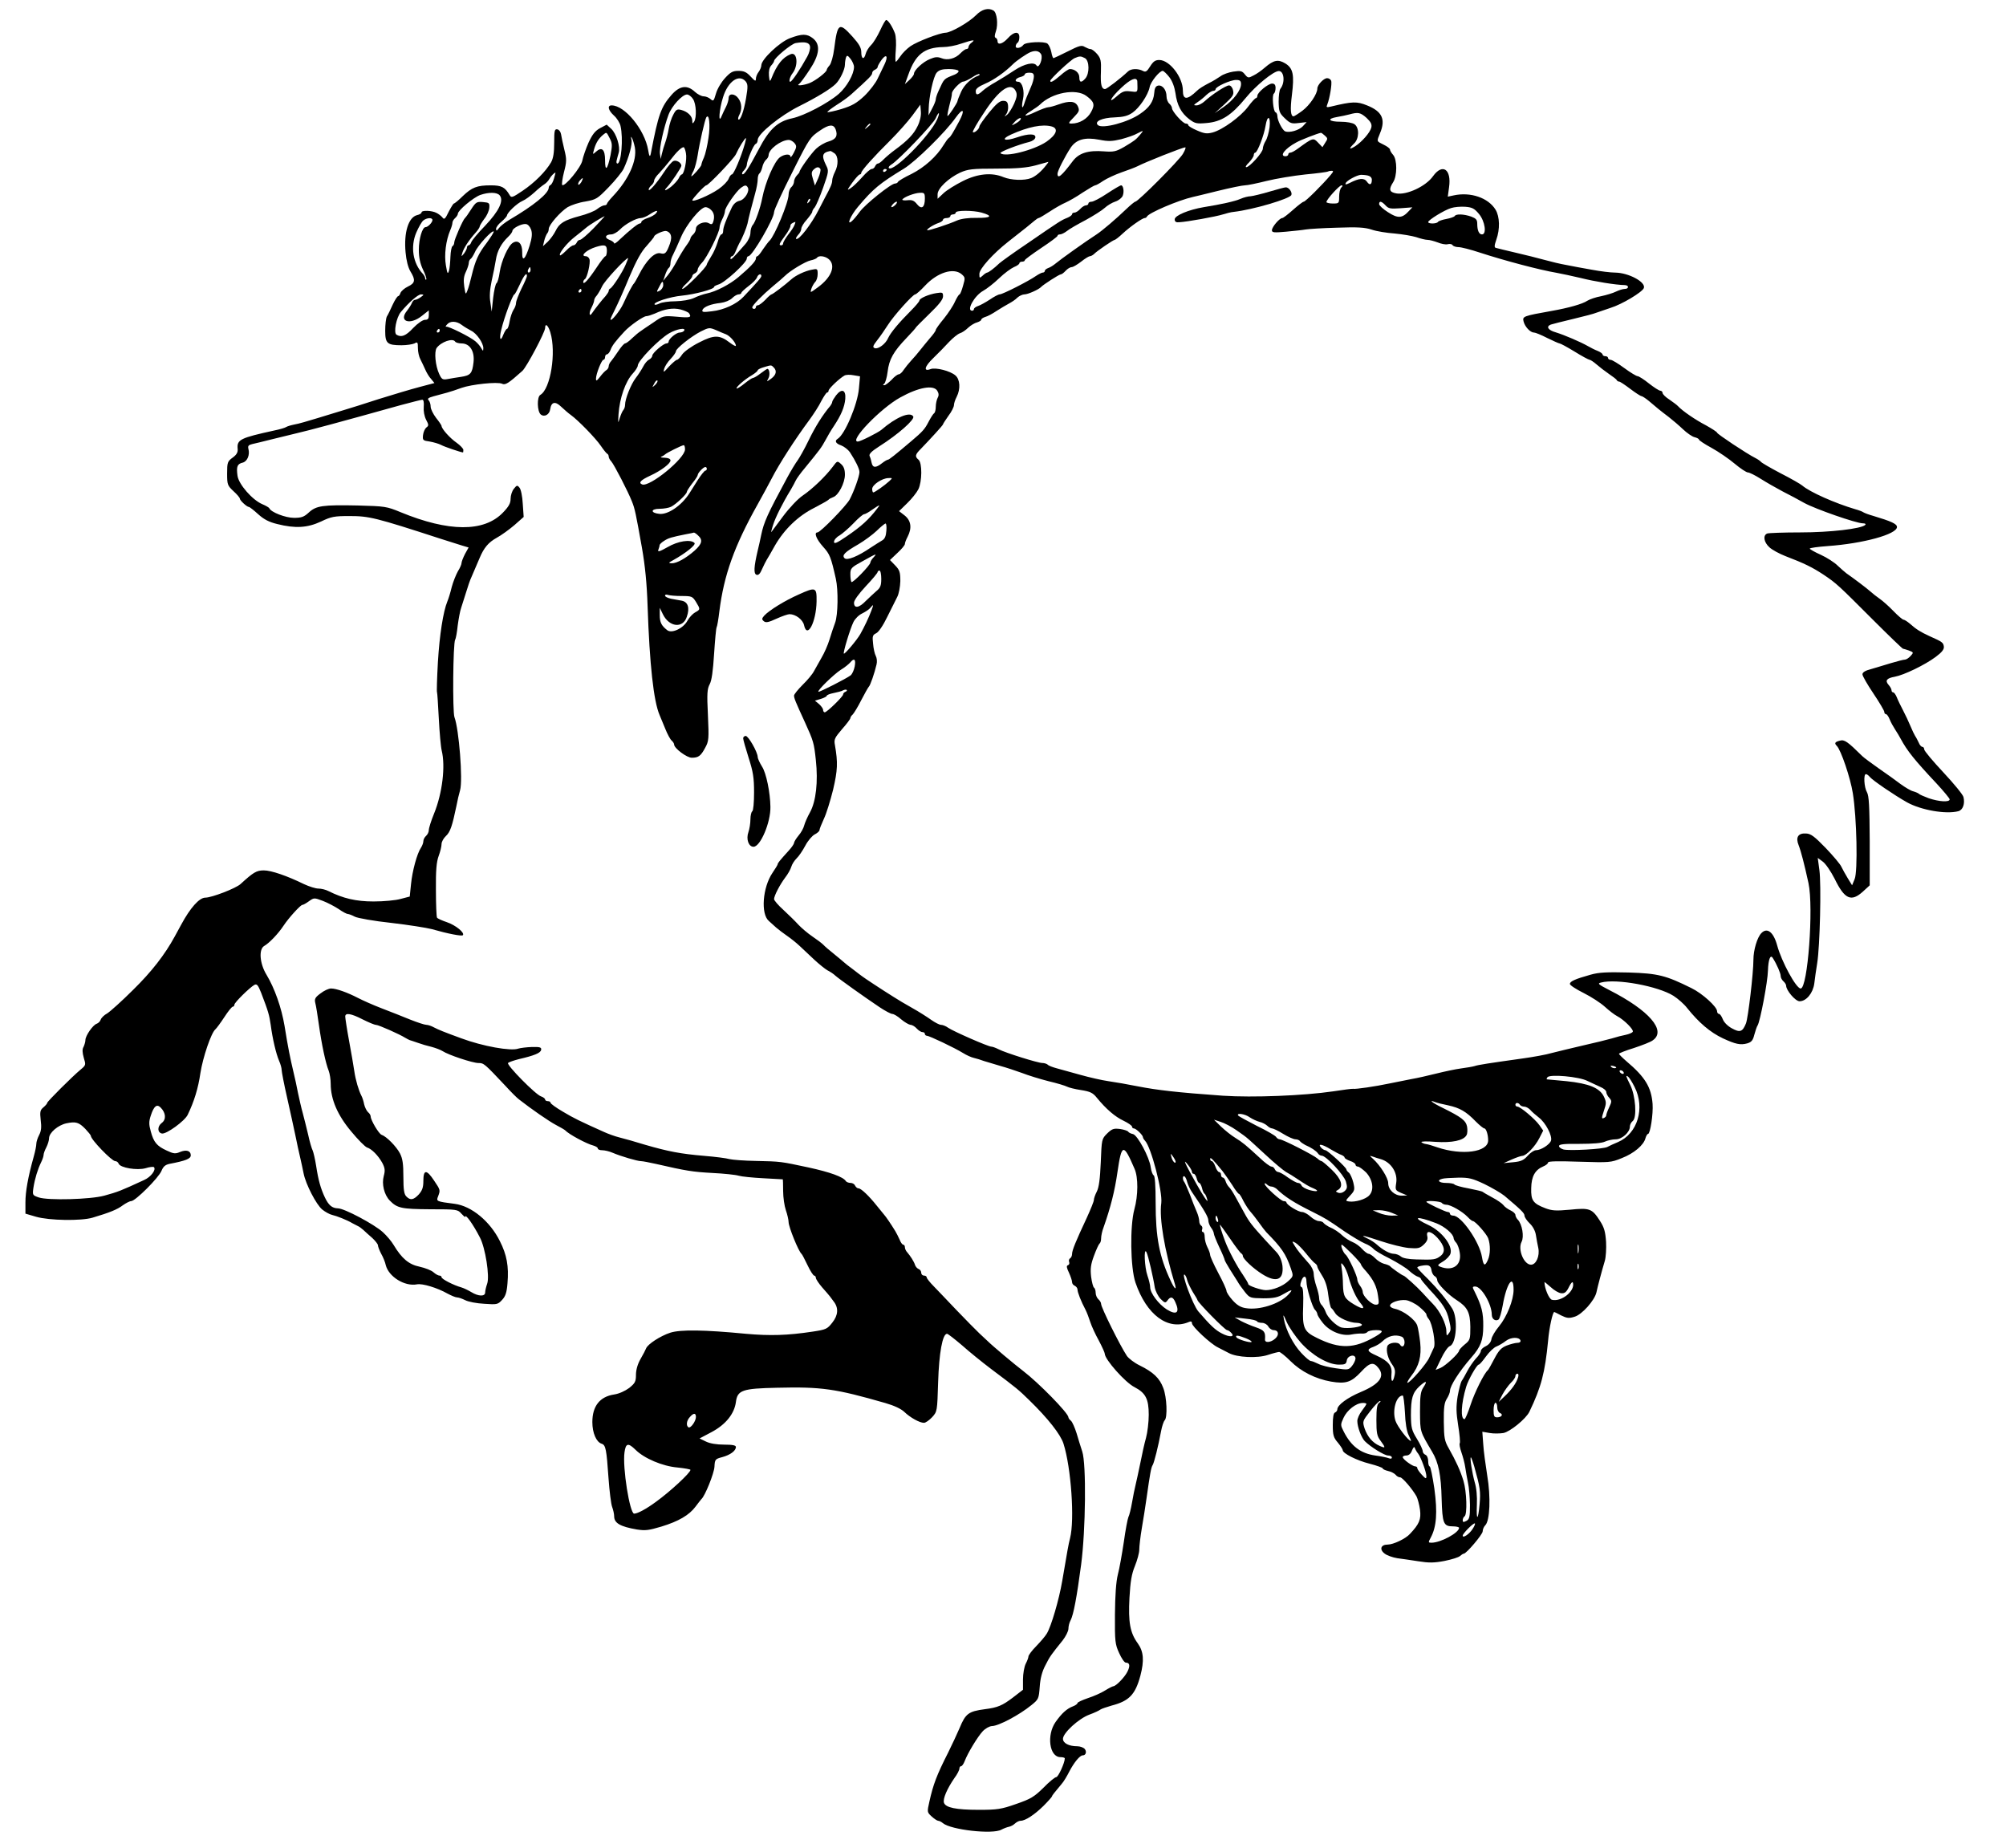 <svg xmlns="http://www.w3.org/2000/svg" version="1.0" width="1472" height="1356" viewBox="0 0 1104 1017"><path d="M537.1 8.4c-3.7 3.8-13.8 9.6-16.7 9.6-3.2.1-15.5 4.8-19.3 7.4-2 1.4-4.5 3.9-5.6 5.6-1.1 1.6-2.2 3-2.5 3-.3 0-.3-2.9 0-6.5.3-3.5.1-7.7-.5-9.2-1.3-3.5-3.7-7.3-4.8-7.3-.4 0-1.9 2.6-3.3 5.7-1.5 3.2-3.7 6.9-5.1 8.2-1.3 1.3-2.6 3.5-2.9 4.8-.9 3.4-2.4 2.8-2.4-1 0-2.4-1.2-4.5-4.8-8.5-7.4-8.2-8.3-7.6-10.1 6.6-.5 4.1-1.7 8.2-2.5 9.1-.9 1-1.6 2.1-1.6 2.5 0 1.3-6.2 6-9.4 7.3-3.6 1.4-7.8 1.7-5.8.5.7-.5 3.2-3.9 5.7-7.7 5.6-8.4 6.2-14 1.9-17.4-3.3-2.6-6-2.6-12.6-.1-5.7 2.1-15.8 11.7-15.8 14.9 0 1-.7 2.6-1.5 3.7-.8 1-1.5 2.7-1.5 3.8 0 1.5-.5 1.3-2.9-1.3-2.2-2.4-3.7-3.1-6.7-3.1-3.1 0-4.4.7-7.4 4-2.1 2.3-4.3 6-5 8.6-1.2 4.1-1.4 4.3-3 2.9-.9-.8-2.6-1.5-3.8-1.5-1.1 0-3.3-1.1-4.8-2.5-4.2-3.9-8.3-3.4-12.8 1.7-5.8 6.6-7.3 10.8-11.3 31.7-.5 2.9-1 2.5-1.6-1.4-1.9-11.1-12.8-24.5-20.1-24.5-2.5 0-1.9 2.7 1.3 5.6 1.6 1.4 3.2 4 3.6 5.7 1.6 6.9.4 20.7-1.7 20.7-.5 0-.7-.8-.4-1.8.2-.9.7-2.8 1.1-4.1 1-3.3-1.3-10.6-4.1-13.2l-2.5-2.3-3.6 1.9c-2.8 1.5-4.3 3.5-6.4 8-1.5 3.4-3 7.8-3.4 9.8-.7 3.8-9.8 14.8-11.1 13.5-.3-.4.1-3.6 1-7.1 1.5-5.7 1.5-7.1.2-12.3-.8-3.3-1.6-7-1.8-8.4-.2-1.4-1.1-2.6-2-2.8-1.6-.3-1.8.6-1.8 7.3 0 5.5-.5 8.6-1.7 10.8-2.9 5-9 11.2-15.7 15.7-5.5 3.7-6.2 4-7.1 2.4-2.6-4.4-4.4-5.4-10.4-5.4-7.6 0-10.4 1.1-15.5 6-2.2 2.2-4.4 4-4.8 4-.3 0-1.6 2.1-2.9 4.6-1.8 3.8-2.4 4.4-3.3 3.2-.6-.8-2.1-2-3.3-2.6-2.6-1.4-8.3-1.6-8.3-.3 0 .5-1.1 1.2-2.5 1.5-4.7 1.2-7.3 9.5-6.3 20.4.4 4.6 1.4 8.4 2.7 10.6 2.9 4.7 2.6 6.4-1.4 8.3-1.9.9-3.7 2.5-4.1 3.5-.3 1-.9 1.8-1.3 1.8s-1.8 2.1-3 4.7c-1.2 2.7-2.6 5.6-3.2 6.5-.5 1-.9 4.5-.9 7.8 0 7 1.1 8 9 8 2.8 0 6-.5 7.1-1 1.7-1 1.9-.7 1.9 2.6 0 2 .6 4.8 1.4 6.2.7 1.5 2 4 2.7 5.7.7 1.6 2.1 4 3.2 5.1l1.8 2.2-8.3 2.2c-4.6 1.2-14.6 4.2-22.3 6.6-7.7 2.5-16.2 5.2-19 6-2.7.8-9.2 2.8-14.4 4.4-5.2 1.6-11 3.3-13 3.6-2 .4-4 1-4.6 1.4-.5.4-3.5 1.3-6.5 1.9-18.7 4.1-20.7 5-20.2 10.1.2 1.8-.5 3.2-2.7 4.8-2.9 2.1-3.1 2.7-3.1 8.8 0 6.1.2 6.6 3.5 9.7 1.9 1.7 3.5 3.6 3.5 4.1 0 1 3.9 4.6 5 4.6.4 0 2.7 1.8 5 3.9 3.2 2.9 6 4.4 10.6 5.5 9.9 2.5 16.6 2.1 24.1-1.4 5.6-2.7 7.3-3 15.6-3 10.9 0 14.2.8 50.2 12.5 4.4 1.4 9.7 3.1 11.7 3.7l3.7 1.1-2 3.6c-1 2-1.9 4.2-1.9 5 0 .7-.9 2.8-2 4.5-1 1.8-2.6 5.7-3.4 8.7-.7 3-1.8 6.5-2.4 7.9-2.3 5.6-4.3 18.4-5.2 33.4-.5 8.8-.7 16.2-.5 16.5.2.4.6 6.9 1 14.6.4 7.7 1.1 15.6 1.6 17.6 2.1 8.5.4 23.3-4.2 34.6-1.6 3.9-2.9 8-2.9 9.1 0 1.1-.7 2.5-1.5 3.2-.8.7-1.5 2-1.5 2.9 0 .9-.6 2.5-1.3 3.6-2.2 3.2-4.8 12.9-5.5 20.1l-.7 6.8-5 1.3c-2.7.8-9.4 1.4-14.9 1.4-9.7 0-16.8-1.7-24.8-5.7-1.5-.8-4-1.4-5.6-1.4-1.5 0-5-1.1-7.8-2.4-9.4-4.6-18.1-7.6-22.2-7.6-4 0-5.7 1-12.8 7.5-2.6 2.4-15.9 7.5-19.4 7.5-3.3 0-8.3 5.6-13.3 14.9-1.1 2-2.7 5-3.6 6.6-5.4 9.9-12.7 19.3-22.8 29.2-6.2 6.2-12.7 12-14.3 13-1.7.9-3.3 2.5-3.6 3.5-.3.9-1.3 1.9-2.2 2.2-2.1.7-6.2 6.6-6.2 9 0 .9-.5 2.6-1 3.7-.8 1.3-.7 3.1.1 6 1.2 3.9 1.2 4.1-1.7 6.5-4.6 3.8-18.4 17.6-18.4 18.3 0 .4-.9 1.5-2.1 2.5-1.8 1.5-2 2.4-1.5 7 .5 3.8.3 6-.8 8.1-.9 1.7-1.6 3.9-1.6 4.9 0 1.1-.6 4.2-1.4 7-3.2 11.4-4.6 19.4-4.6 25.3v6.2l5.8 1.7c7.2 2.1 24.9 2.4 31.2.5 9.4-2.8 13.6-4.5 16.6-6.8 1.7-1.2 3.8-2.3 4.6-2.3 2.3 0 15.2-12.9 16.7-16.7 1-2.4 2.1-3.3 4.4-3.8 8.9-1.7 11.7-2.8 11.7-4.7 0-2.5-2.4-3.3-6-1.8-2.5 1.1-3.6.9-7.2-.8-5.5-2.5-7.2-4.6-8.8-10.5-1.1-3.9-1.1-5.5 0-8.8 1.7-5.2 3.3-6.5 5.4-4.4 2.9 2.9 3.2 6.6.6 8.5-2.5 1.9-2.4 5.3.1 5.8 2.4.5 12.6-6.9 14.2-10.3 3.5-7.2 5.8-14.6 7-23 1.4-8.8 5.9-22 8.2-24 .7-.6 2.9-3.6 5-6.8 2-3.1 4.1-5.7 4.6-5.7s.9-.5.9-1.1c0-1.2 8.5-9.5 11-10.9 1.4-.7 2 .1 3.7 4.3 4 10.4 4.5 12.3 5.3 17.8 1 7.6 2.9 15.7 4.6 19.7.8 1.8 1.4 4 1.4 5 0 .9 1.3 7.8 3 15.2 1.7 7.4 3.7 16.9 4.6 21 .8 4.1 2 9.5 2.6 12 .6 2.5 1.4 6.4 1.9 8.8 1.2 6 6.9 17 10.2 19.8 1.6 1.3 4.1 2.7 5.5 3 2.6.6 8.2 2.8 11.2 4.6.8.4 2.1 1.1 2.9 1.5.8.3 2.2 1.4 3.1 2.2 1 .9 3.1 2.9 4.9 4.4 1.7 1.6 3.1 3.4 3.1 4 0 .7.8 2.8 1.8 4.7 1.1 1.9 2.2 4.7 2.5 6.2 1.6 6.4 10.4 11.9 17.2 10.6 2.9-.6 11.2 1.9 16.8 5.1 2.1 1.1 4.4 2.1 5.3 2.1.8 0 2.8.7 4.4 1.5 1.7.9 6.4 1.8 10.5 2 7 .5 7.5.4 9.8-2.1 1.9-2 2.6-4.1 3-9.2.8-9.4-.4-15.7-4.2-23.2-5.4-10.9-15.6-19.3-24.8-20.5-10.2-1.3-10.3-1.4-9.2-4.1 1.3-3.5 1.3-3.5-2.2-8.7-4.1-6.2-5.9-6.2-5.9.1 0 3.7-.6 5.3-2.5 7.5-2.9 3.1-4.7 3.4-6.9 1.1-1.2-1.2-1.6-3.7-1.6-10.8 0-7.1-.4-10-1.9-12.9-2-3.8-7.4-9.3-10.1-10.2-1.5-.5-6-8.1-6-10.1 0-.6-.6-1.7-1.4-2.3-.8-.7-1.8-2.7-2.2-4.4-.3-1.7-1-3.8-1.5-4.7-1.5-2.9-3.2-8.6-3.9-13.5-.4-2.8-1.7-10.3-2.9-16.8s-2.1-12.5-2.1-13.3c0-2.2 3.2-1.7 9.6 1.6 3.2 1.6 6.5 3 7.3 3 1.4 0 12.9 5.1 16.1 7.1.8.5 2 1.1 2.5 1.3.6.1 2.6.9 4.5 1.5 1.9.7 5.3 1.7 7.5 2.2 2.2.6 4.9 1.6 6 2.3 3.3 2.2 16.7 6.6 19.8 6.6 3 0 3.3.3 14.8 12.5 3 3.3 6.4 6.7 7.5 7.5 6.9 5.4 16.6 12.1 20.4 14.1 2.5 1.3 4.7 2.6 5 2.9 2 2.2 11.9 7.5 15.5 8.4 1.4.4 2.5 1.1 2.5 1.6 0 .6 1.1 1 2.5 1 1.3 0 3.9.6 5.7 1.4 4.4 1.9 13.6 4.6 15.6 4.6.9 0 4.5.7 8.1 1.5 17 3.9 20.3 4.4 31.1 5 6.3.3 12.9 1 14.5 1.5 1.7.5 7.7 1.1 13.5 1.4 5.8.3 10.6.6 10.8.6.1 0 .2 2.9.2 6.4 0 3.5.7 8.3 1.5 10.6.8 2.3 1.5 5.3 1.5 6.5 0 2.7 5.5 16.2 7.1 17.5.4.3 1.8 3.1 3.3 6.2 1.5 3.2 3.2 5.8 3.7 5.8s.9.6.9 1.2c0 .7 1.6 3.1 3.5 5.3 2 2.2 3.9 4.5 4.3 5 .4.6 1.3 1.8 2 2.7 2.8 3.5 2.5 7.6-.7 11.6-2.8 3.6-3.5 3.9-10.8 5-13.8 2.1-23.5 2.4-36.8 1.2-22.8-2.2-36-2.4-41.6-.6-5.5 1.8-12.4 6.3-13.3 8.6-.3.8-1.7 3.5-3.1 5.9-1.6 2.8-2.5 6-2.5 8.7 0 3.7-.5 4.6-3.7 7.2-2.3 1.7-5.6 3.2-8.3 3.6-7.9 1.2-12 6.4-12 15.2 0 6 2.2 11 5.1 11.9 2.3.7 2.7 3.2 3.8 19 .5 7.1 1.4 14.3 2 15.8.6 1.6 1.1 3.9 1.1 5.1 0 3.8 3.3 5.7 12.5 7.3 4.7.7 6.4.5 13.5-1.6 9.5-2.9 15.3-6.3 18.8-11 1.5-2 2.9-3.8 3.2-4.1 2-1.7 7-14.2 7.2-17.8.2-4 .4-4.3 4.2-5.3 4.5-1.2 7.6-3.5 7.6-5.6 0-.9-1.7-1.3-6.5-1.3-4 0-7.8-.6-10-1.7l-3.5-1.7 6.8-3.6c7.6-4.1 12.3-9.9 13.2-16.4.8-6.6 3.6-7.5 22.6-7.9 24.5-.6 32.1.5 59.6 8.4 4.9 1.4 8.7 3.2 10.5 4.9 3.2 3.1 8.4 6 10.8 6 .9 0 2.9-1.4 4.5-3.1 2.8-3.1 2.8-3.2 3.3-19.3.5-16 2.4-26.6 4.9-26.6.5 0 4.2 2.9 8.2 6.3 3.9 3.5 11.2 9.4 16.1 13.1 14 10.5 15.2 11.5 20.8 17 10.4 10.1 17.4 19 19 24.1 4.2 13.2 6.2 42 3.6 52-1 4-1.3 6-4.3 23.5-1.8 10.5-6.1 25.1-8.5 29-.8 1.4-3.5 4.5-5.8 6.9-2.4 2.4-4.3 5-4.3 5.7 0 .6-.7 2.5-1.5 4-.8 1.6-1.5 5.5-1.5 8.6v5.7l-5.7 4.4c-5.7 4.3-8.2 5.4-15.3 6.3-9 1.2-10.6 2.4-13.9 10.4-1.3 3-4.1 9.1-6.3 13.5-6.3 12.4-8.2 17.5-10.3 26.9-1.3 5.8-1.3 5.9 1.2 8.2 1.4 1.3 3.1 2.4 3.6 2.4.6 0 1.8.6 2.6 1.3 4.4 3.7 27.4 6.3 32.2 3.6 1.3-.7 3.2-1.4 4.2-1.6 1-.2 2.5-1 3.3-1.8.9-.8 2.2-1.5 3.1-1.5 2.6 0 7.6-3.3 12.6-8.2 2.6-2.6 4.7-5 4.7-5.3 0-.4 1.1-1.8 5.3-6.8 1.1-1.2 3-4.4 4.3-7 2.6-4.9 5.7-8.7 7.3-8.7 1.7 0 2.3-2 1.1-3.5-.7-.8-2.5-1.5-4.1-1.5-4.6 0-7.9-1.7-7.9-4.1 0-3.2 8.6-11.1 14.5-13.3 2.8-1 5.5-2.3 6.1-2.8.7-.5 3.5-1.4 6.2-2.2 9.6-2.5 13-6 15.8-16.4 2.2-8.4 1.8-13.3-1.4-17.8-4.3-5.9-5.3-11.6-4.6-25.1.5-9.1 1.2-13.1 3-17.5 1.3-3.2 2.4-7.2 2.4-9 0-1.8.6-7.1 1.4-11.8.8-4.7 2-12.1 2.6-16.5 1.9-13.4 2.5-17 3.4-18.3.8-1.4 3-10 4.6-18.6.5-2.7 1.4-5.4 2-6 1.6-1.6 1.2-12.7-.8-17.8-2-5.4-5.5-8.7-13-12.4-2.9-1.4-6-3.8-7-5.2-3.9-5.9-14.2-26.7-14.2-28.6 0-.8-.7-1.9-1.5-2.6-.8-.7-1.5-2.3-1.5-3.6 0-1.2-.4-2.5-.9-2.8-.5-.3-1.2-3-1.6-6-.5-4.4-.2-6.8 1.6-11.6 1.2-3.3 2.6-6.3 3-6.6.5-.3.9-1.6.9-2.9 0-1.4.6-4.2 1.4-6.2 3.8-10.8 6.1-19.8 7.6-30.3 2.3-15.8 3.3-16 9.4-1.8 2.1 4.7 2 14.8-.1 22.3-2.5 9.3-2.2 32 .6 40.3 6.1 17.8 17.9 26.6 29.4 21.7 1.1-.5 1.7-.3 1.7.7 0 1.8 10.3 11.4 14.3 13.3 1.8.9 4.4 2.3 6 3.1 4.4 2.4 15.7 3 21.6 1 2.7-.9 5.5-1.6 6.1-1.6.6 0 3.4 2.2 6.2 5 5.8 5.8 13.8 9.8 22.3 11.3 8.2 1.4 11.2.4 16.6-5.4 4.8-5.2 6.8-5.6 9.6-2 3.6 4.6.5 8.8-9.7 13.1-7.4 3.1-13 7.2-13 9.6 0 .7-.6 1.4-1.2 1.7-.9.2-1.3 2.5-1.3 6.9 0 5.6.4 6.9 2.8 9.7 1.5 1.8 2.7 3.7 2.7 4.2 0 1.7 7.6 5.6 14.8 7.4 3.9 1 7.2 2.2 7.2 2.6 0 .4 1.3 1 2.9 1.4 1.6.3 3.5 1.3 4.2 2.1.6.8 1.7 1.4 2.5 1.4 1.2 0 6.7 6.4 9 10.5.6 1.2 1.5 4.4 1.9 7.3.7 5.3-.4 7.9-5.5 13.3-2.4 2.7-9.2 5.9-12.3 5.9-3.8 0-4.7 2.7-1.6 5 1.3 1 4.4 2.1 6.9 2.5 2.5.3 7.7 1.1 11.7 1.7 5.6.9 8.6.9 14.3-.2 4-.8 7.8-2 8.5-2.7.8-.7 1.7-1.3 2.1-1.3 1.4 0 10.4-10.6 10.4-12.3 0-1 .6-2.5 1.4-3.3 2.6-2.5 3.1-15.7 1.1-27.4-.9-5.8-2-13.5-2.2-17.3l-.5-6.8 4.1.7c2.2.4 5.6.3 7.5 0 3.7-.7 12.4-7.8 14.3-11.7 6.5-13.5 8.6-21.5 10.3-39.1.6-7.1 2.5-15.8 3.4-15.8.1 0 1.8.8 3.8 1.9 3.1 1.5 4.3 1.7 7.4.7 4.1-1.2 11-9 12-13.4.6-2.9 2.8-11.3 4.6-17.3.6-2 .9-6.8.7-10.5-.4-5.6-1-7.9-3.4-11.6-4.3-6.7-5.6-7.2-16.4-6.1-7.7.7-9.9.6-13.6-.8-6.8-2.6-8-4.3-7.8-11 .1-6.5 2.1-10.1 6.6-12 1.5-.6 2.7-1.6 2.7-2.2 0-.7 5.7-.8 17.2-.4 16.7.5 17.3.5 23.4-2 6.7-2.6 12.1-7.2 13-11 .4-1.3 1-2.3 1.4-2.3 1.2 0 2.9-10.9 2.5-16.5-.7-9.2-4.1-14.8-14.4-23.5-2.2-1.9-4.1-3.8-4.1-4.1 0-.3 3.7-1.8 8.3-3.2 4.5-1.5 9.2-3.3 10.3-4.2 7.7-5.3-2-16.5-23.8-27.6-6.2-3.2-6.8-3.7-4.7-4.2 8.5-2.3 31.5 2 39.9 7.3 2.5 1.6 5.9 4.6 7.5 6.7 6.5 8.1 12.7 13.4 19.7 16.7 6.9 3.2 9.6 3.8 13.3 2.8 2.4-.7 3.2-1.6 4-4.8.6-2.1 1.3-4.4 1.8-5.1 1.4-2.2 5.6-24.2 5.7-30.3.2-5.9 1.3-8.9 2.6-6.9 2.3 3.6 4.4 8.5 4.4 10 0 .9.7 2.2 1.5 2.9.8.7 1.5 1.8 1.5 2.4 0 2.6 5.1 8.6 7.4 8.6 3.7 0 7.4-4.5 8.1-9.8.3-2.6 1-7.6 1.6-11.2 1.5-9.3 2.3-43.3 1.2-51.2l-.9-6.7 2.7 2c1.6 1.1 4.5 5.4 6.6 9.5 5.5 11.3 9.1 12.9 15.6 7l3.7-3.4v-24.3c-.1-19.3-.4-24.9-1.5-26.9-1.6-2.7-2-10-.6-10 .5 0 1.5.7 2.2 1.6 1.6 1.9 13.3 9.9 20.4 13.9 7.7 4.3 21.4 6.7 28.3 4.9 2.5-.7 3.7-4.1 2.8-7.8-.3-1.3-5.3-7.4-11.1-13.6-5.8-6.2-10.5-11.8-10.5-12.6 0-.8-.5-1.4-1-1.4-.6 0-1.5-1-2-2.3-.6-1.2-1.4-2.9-2-3.7-.5-.8-1.7-3.3-2.6-5.5-.9-2.2-2.7-6-4-8.5-1.3-2.5-2.9-5.7-3.5-7.3-.6-1.5-1.5-2.7-2-2.7s-.9-.5-.9-1.2c0-.6-.7-1.9-1.6-2.9-2.1-2.4-1.1-3.7 3.4-4.5 5-.9 16.6-6.5 22.5-10.9 3.5-2.6 4.7-4.2 4.5-5.7-.3-2.2-.8-2.6-7.8-5.7-5.2-2.4-7.4-3.8-10.9-6.9-1.4-1.2-3-2.2-3.5-2.2s-3-2.1-5.6-4.8c-2.5-2.6-5.9-5.6-7.5-6.7-1.6-1.1-3.9-2.9-5.1-4-2-1.8-9.3-7.3-13.2-10-.8-.6-3-2.5-4.8-4.2-1.8-1.8-6-4.5-9.3-6-3.4-1.5-6.1-3.1-6.1-3.4 0-.4 4.4-1 9.8-1.4 19.7-1.4 38.2-6.5 38.2-10.5 0-1.7-3-3.1-13-6.1-2.5-.7-4.9-1.6-5.5-2-.5-.4-2.6-1.2-4.5-1.7-11.1-3.3-24.9-9.4-29.1-13-.9-.8-6.3-3.9-12-6.8-5.7-3-10.5-5.8-10.8-6.3-.3-.4-1.7-1.4-3.1-2.1-4.6-2.3-21-13.2-21-13.9 0-.4-2.8-2.2-6.2-4.1-5.8-3-12.9-7.9-15.3-10.5-.5-.6-2.7-2.2-4.7-3.6-2.1-1.3-3.8-3-3.8-3.7 0-.6-.6-1.2-1.2-1.2-.7 0-3.5-1.8-6.3-4-2.7-2.2-5.6-4-6.2-4-.7 0-4-2-7.4-4.5-3.4-2.5-6.7-4.5-7.5-4.5-.8 0-1.4-.5-1.4-1 0-.6-.7-1-1.5-1s-1.5-.4-1.5-.9-1.2-1.4-2.7-2c-1.6-.6-3.9-1.8-5.3-2.6-4-2.3-13.1-6.2-17.7-7.6-4.3-1.2-5.6-3.2-2.8-4.3.9-.3 6.4-1.7 12.3-3.1 5.9-1.4 11.6-2.9 12.7-3.4 1.1-.4 4.6-1.6 7.9-2.7 6.2-1.9 17.4-8.6 18.3-10.9 1.2-3.3-8.4-8.4-15.7-8.5-2.5 0-8.3-.7-13-1.6-4.7-.8-11-2-14-2.6-3-.5-8.4-1.8-12-2.8-3.6-1-10.8-2.8-16-4-5.2-1.2-10-2.4-10.7-2.6-1-.2-.9-1.3.2-4.5 2.1-5.8 1.9-12.7-.4-16.5-4-6.6-13.8-9.9-23-7.9l-3.3.7.7-5.2c1.4-9.9-3.6-13.3-8.8-6.1-3.9 5.6-14.6 10.6-20.3 9.5-3.8-.7-4.2-2.2-1.7-6.1 2.3-3.5 2.3-12.5 0-15.1-.9-1-1.7-2.3-1.7-2.9 0-.6-1.6-1.8-3.5-2.7-4-2-3.9-1.6-2-6.3 3.2-7.6 1.2-12-7.1-15.3-5.6-2.3-8.2-2.2-19.8.6-2.6.6-2.8.5-2.1-1.2 1.3-3.2 2.7-11.5 2.1-13-.3-.8-1.3-1.4-2.2-1.4-1.9 0-5.4 3.7-5.4 5.7 0 3-4.2 9.2-8.2 12.2-2.3 1.7-4.5 3.1-4.9 3.1-1.6 0-1.9-3.7-.9-11.7 1.4-11.2.7-14.7-3.6-17.4-4-2.4-6.4-1.9-11.2 2.2-1.8 1.6-4.6 3.6-6.3 4.4-2.8 1.5-3.1 1.5-4.8-.6-1.5-1.9-2.3-2.1-6.4-1.5-2.5.4-5.6 1.5-6.9 2.5-1.3.9-4.3 2.8-6.8 4-2.5 1.3-5.3 3-6.2 4-5.4 5.2-7.8 5.2-7.8-.1 0-7.3-7.3-16.8-13-16.8-2.2 0-3.3.8-5 3.5-1.8 2.9-2.5 3.3-4 2.5-2.6-1.4-6.6-1.3-8.2.3-3.9 3.7-11.7 9.7-12.6 9.7-2 0-2.6-2.5-2.3-9.5.2-6.2-.1-7.4-2.1-9.8-1.3-1.5-2.9-2.7-3.6-2.7-.7 0-2.1-.6-3.2-1.2-1.7-1.1-3.1-.7-9.4 2.5-4 2-7.6 3.7-7.8 3.7-.3 0-.9-1.5-1.2-3.4-.4-1.9-1.3-3.9-2.1-4.6-1.7-1.4-12.3-.9-13.3.7-1.2 1.7-4.2 2.3-4.2.8 0-.7.5-1.7 1-2 .6-.3 1-1.7 1-3.1 0-3.4-3-3.1-6.3.6-2.9 3.2-5.7 4-5.7 1.6 0-.8-.5-1.6-1-1.8-.7-.2-.7-1.4.1-3.6 1.3-3.8.6-10.2-1.3-11.4-2.8-1.7-6.4-.8-9.7 2.6zm-2.3 15c-1 .7-1.8 1.8-1.8 2.5 0 .6-.5 1.1-1.1 1.1-.7 0-2.1 1.1-3.3 2.3-2.8 3-7.2 4.1-10.5 2.7-2.1-.8-3.5-.7-6.3.5-3.8 1.5-8.8 6.1-8.8 8.1 0 .6-1.1 2.1-2.5 3.4l-2.5 2.3 1.9-5.2c3.9-11.1 8.8-15 19.1-15.2 2.5 0 7-.8 10-1.9 6.7-2.2 8-2.3 5.8-.6zm-89 2.2c.2 1.2-.5 3.7-1.5 5.5-3.9 7.1-8.5 13.9-9.4 13.9-.9 0-.2-2.8 1.3-4.7 3.3-4.3 2.6-11.9-1-10.5-4.5 1.8-7.6 5.6-10.8 13.7-.7 1.6-.9 1.3-1.2-1.8-.2-2.6.2-4.5 1.2-5.6.9-1 1.6-2.1 1.6-2.5 0-1.6 9.5-9.5 11.9-9.9 5.2-.9 7.6-.3 7.9 1.9zM573 29.9c1.1 2.2-1.2 8.1-2.5 6.2-1.3-2.2-6.6-1.1-12.2 2.6-3.1 2.1-7.8 5-10.4 6.5-2.6 1.4-5.8 3.6-7 4.7-2.8 2.6-3.9 2.7-3.9.2 0-1.3 1.6-2.5 5.3-4.1 4.7-2 10.9-6.4 15.2-10.7 1.9-1.9 7.6-5.8 9.6-6.6 2.8-1.1 4.8-.7 5.9 1.2zm-103 6.9c0 4-3.9 10.9-8.3 14.8-5.8 5.1-19.1 12.1-25.7 13.5-8 1.7-12.6 5.9-18.4 17-5.6 10.6-8.2 14.6-9.1 13.7-.3-.3.1-1.3 1-2.1.8-.9 1.5-2.2 1.5-2.9 0-2.3 3.7-11.2 4.9-11.6.6-.2 1.1-1.2 1.1-2.2 0-3.3 12.6-13.5 22.9-18.6 9.4-4.7 17.2-9.4 20-12.2 2.4-2.3 5.1-8 5.1-10.6 0-1.3.3-3.1.6-4 .5-1.3.9-1.2 2.5.8 1 1.3 1.9 3.3 1.9 4.4zm16.8-1.4c-.8 1.7-2.5 5.2-3.7 7.7-1.1 2.5-4.5 6.9-7.4 9.7-4.4 4.1-6.8 5.4-12.6 7.2-4 1.2-7.5 1.9-7.7 1.7-.3-.2 1.9-1.9 4.8-3.8 2.9-1.8 6.7-4.5 8.3-6 9.8-8.8 11.5-10.5 11.5-11.7 0-.7.7-1.5 1.5-1.8.8-.4 1.5-1 1.5-1.5 0-.6 1-2.3 2.2-4 2.7-3.6 3.7-1.9 1.6 2.5zM597.1 32c2.5 1.4 2.6 8.5.2 11.2-2.2 2.5-3.3 2.3-3.3-.7 0-2.4-2.4-4.5-5.2-4.5-.7 0-3.1 1.6-5.2 3.5-3.7 3.2-5.6 4.3-5.6 3 0-1.1 11.4-11.7 13.4-12.5 2.8-1.2 3.4-1.2 5.7 0zm-69.6 7c.3.5-.7 1.5-2.2 2.1-6 2.4-5.6 2-8.7 8.8-.9 1.9-1.6 4-1.6 4.8 0 .7-.9 3-2 5l-2 3.8.1-3.5c.1-6.6 2.6-18 4.4-20 1.3-1.5 3.1-2 6.6-2 2.6 0 5.1.4 5.4 1zm116 3.4c1.7 2.2 2.9 5.5 3.4 8.8.9 6.8 3.2 11 7.6 14.4 3.2 2.4 4.1 2.6 9.6 2.1 8.1-.7 13.6-4.2 21.4-13.7 5.6-6.9 15.3-14.8 18.2-14.9 3-.2 3.7 6.3 1 9.7-.6.7-1 3.9-1 7.2.1 5.3.4 6.2 3.3 9 3 2.9 3.8 3.2 7.7 2.7l4.4-.5-2.1 2.3c-2.1 2.2-7.3 3.7-9.7 2.8-1.5-.6-4.3-6-4.3-8.4 0-.9-.4-1.9-1-2.1-1.3-.4-2.1-9.6-.9-10.3.5-.4.9-1.7.9-3.1 0-1.7-.6-2.4-1.9-2.4-2.2 0-8.1 4.9-8.1 6.7 0 .7-.4 1.3-.8 1.3s-2.4 2.1-4.3 4.7c-4.1 5.5-14 12.7-19.5 14.2-3.1.8-4.5.7-8.6-1.1-2.6-1.1-4.8-2.4-4.8-2.9s-.6-.9-1.4-.9c-1.6 0-7.6-6.7-7.6-8.5 0-.7-.7-1.8-1.5-2.5s-1.5-2.5-1.5-3.9c0-3.6-2.2-6.4-4.6-6-1.4.3-2 1.4-2.2 4.3-.4 4.5-2.7 7.9-7.8 11.3-6.6 4.6-20.5 8.3-23.1 6.2-2.3-2 2.1-4.1 9.2-4.3 4.8-.2 7.2-.8 9.8-2.6 3.7-2.6 8.5-9.6 9.4-14 .5-2.9 5.4-9 7.2-9 .5 0 2.2 1.6 3.6 3.4zm-105-.8c-4 1.5-7.7 4.9-9.5 8.8-1.1 2.5-2 4.7-2 5.1 0 1-5.1 8.7-5.5 8.3-.3-.3.2-2.7 2-9.8.2-.8.4-2 .4-2.7.1-1.7 4.6-6.3 6.2-6.4.8 0 3-1.1 4.9-2.3 1.9-1.3 3.7-2.1 4-1.8.3.2.1.6-.5.8zm30.5.5c0 1.2-.7 3.7-1.6 5.7-2.1 4.8-3.1 7.3-3.8 9.6-1.1 3.3-1.5 1.2-.6-2.8 1-4.4-.4-9.6-2.6-9.6-2.4 0-1.6-1.9 1.1-2.6 1.4-.3 2.5-1 2.5-1.5s1.1-.9 2.5-.9c1.9 0 2.5.5 2.5 2.1zm-158.7 2.6c1.3 1.6 1.4 2.8.3 9.3-1.2 7.2-3.2 12.7-4.3 11.7-.2-.3 0-1.4.6-2.5 1.5-2.9 1.4-6.4-.5-9-1.9-2.8-5.4-3-5.4-.3 0 1.1-.6 3.2-1.4 4.8-.8 1.5-1.9 3.9-2.5 5.3-1.9 4.7-1.3-3.9.8-10.4 2.7-8.8 8.7-13 12.4-8.9zm215.6-.2c0 .3.1 1.8.1 3.4 0 2.8-.1 2.9-3.8 2.4-3.3-.4-4.4-.1-7.7 2.8-5.2 4.6-3.1.5 2.5-4.7 5.1-4.8 8.3-6.2 8.9-3.9zm57.1 1.8c0 3.3-4.1 8.8-9.6 12.6l-4.9 3.4 5.4-4.9c4.7-4.4 5.3-5.3 4.7-7.7-.3-1.5-1.3-2.7-2.2-2.7-1.7 0-9.4 5-13.4 8.7-1.4 1.3-3.4 2.3-4.5 2.3-1.8 0-1.7-.2.6-1.8 1.4-.9 3.6-2.7 4.9-4 1.3-1.2 3-2.2 3.7-2.2.7 0 1.3-.4 1.3-.9 0-1.4 8.2-5.1 11.3-5.1 2.1 0 2.7.5 2.7 2.3zm-123.9 4c.8 1.7.5 3.3-1 6.8-1.2 2.6-2.9 5.3-3.8 6-1.6 1.3-1.7 1.2-.5-.3.7-.9 1.2-2.9 1-4.5-.2-2.2-.8-2.8-2.8-2.8-1.8 0-3.8 1.7-7.7 6.5-2.9 3.6-5.3 7-5.3 7.6 0 1.4-2.9 3.9-3.6 3.1-.3-.3 2.4-5.1 6.1-10.6 8.4-13 15-17.4 17.6-11.8zm38.8 2.5c4.3 3.2 4.8 4.8 2.6 8.8-2 3.8-6.4 6.4-10.7 6.4-2 0-2-.2 1.2-3.5 3-3.1 3.2-3.7 2.2-6-1.4-2.9-4.5-3.2-10.7-1-2.2.8-4.7 1.5-5.5 1.5-.8 0-3.9 1.1-6.9 2.5-6.3 3-7.8 2.7-2.6-.5 1.9-1.2 4.1-2.7 4.8-3.4 6.6-6.6 19.9-9.1 25.6-4.8zm-216.5 1.7c1.8 2.7 2.1 10.1.6 12.5-.8 1.2-1 1.1-1-.6 0-2.5-2.6-5-6.1-5.9-2.3-.6-2.9-.2-4.4 2.7-1 1.8-2.1 5.3-2.5 7.8-.4 2.5-1.3 5.8-1.9 7.5-.6 1.6-1.4 4.3-1.8 6l-.7 3-.4-2.9c-.4-3.1 2.1-14.4 4.7-21.4 1.8-4.9 7.6-11.2 10.2-11.2.9 0 2.4 1.1 3.3 2.5zM505 69.4c-2.1 4.4-5.4 7.9-12.5 13.1-2.2 1.6-5 4-6.2 5.2-1.2 1.3-2.6 2.3-3.1 2.3-.6 0-1.2.7-1.6 1.5-.3.8-1.1 1.5-1.9 1.5-.7 0-3 2-5.2 4.5s-5.1 5.3-6.4 6.1c-2.1 1.4-2 1.1.9-3 1.8-2.5 3.7-4.6 4.2-4.6.4 0 .8-.4.8-.9 0-1.2 6.9-8.9 16.1-18 4.2-4.2 9.6-10.3 12-13.5l4.4-6 .3 3.8c.2 2.3-.5 5.4-1.8 8zm22.9-2.7c-3.9 7.2-4.7 8.5-5.7 9.2-.5.3-1.8 2.1-2.9 3.9-3.8 6.3-10.5 12.3-17.6 15.9-4 1.9-7.3 3.9-7.5 4.4-.2.5-.9.9-1.6.9-2.2 0-16.4 11.4-19.4 15.5-1.6 2.2-3.6 4.6-4.5 5.3-3 2.5-.5-3.3 3.5-8 8.4-10 12-12.9 25.3-21 6.4-3.9 22.9-20.1 28.5-28.1 4.1-5.7 5.3-4.4 1.9 2zm-12.1-1.1c-3.9 9-24.2 29.4-26.6 26.9-.4-.4.2-1.2 1.3-1.9 3.7-2.1 23.2-22.4 24.5-25.6.7-1.7 1.5-2.9 1.7-2.7.2.3-.2 1.7-.9 3.3zm236.3-.7c2.4 2.3 3 3.5 2.6 5.3-.7 2.8-5.1 7.8-8.9 10.3-3.4 2.1-3.6 1.4-.6-1.5 2.8-2.6 3-8.6.3-10.6-1.1-.8-4.3-1.4-7.7-1.4-6.5 0-7.8-1.6-2-2.6 2-.3 5.1-1 6.7-1.4 5-1.4 6.2-1.1 9.6 1.9zm-362.2 11c-.6 4.2-1.7 9-2.5 10.8-.8 1.7-1.4 3.5-1.4 4 0 .8-4.7 6.3-5.5 6.3-.2 0 .3-1.4 1.2-3 .8-1.7 1.8-5.6 2.3-8.8 1-6.6 3.9-19.2 4.7-20.6 1.6-2.5 2.3 4.4 1.2 11.3zM561.5 66c-.3.5-1.6 1.5-2.8 2.1-2.2 1.2-2.2 1.2-.3-1 1.9-2.1 4.3-3 3.1-1.1zm137.2 4.1c-.4 2.8-1.3 6.2-2.2 7.5-.8 1.3-1.5 3.2-1.5 4.2 0 2.1-7.3 10.2-9.1 10.2-.7 0 0-1.2 1.5-2.6 1.4-1.5 2.6-3.3 2.6-4 0-.8.4-1.4.8-1.4 1.2 0 4.9-9.7 5.7-14.8 1-6.2 2.9-5.4 2.2.9zM479 68.4c0 .2-.8 1-1.7 1.7-1.6 1.3-1.7 1.2-.4-.4 1.3-1.6 2.1-2.1 2.1-1.3zm-19.1 2.8c1.3 3.6.2 5.5-4 6.7-2.1.6-5.1 2.4-6.7 3.9-2.7 2.5-9.2 11.6-9.2 12.8 0 .3-.7 1.2-1.5 2-.8.9-1.5 2.4-1.5 3.3 0 1-.7 2.4-1.5 3.1-.8.7-1.5 2.5-1.5 4.1 0 4.3-7.7 22.8-10.5 25.4-.6.5-2.2 2.7-3.6 4.7-1.3 2.1-2.7 3.8-3.1 3.8-.5 0-.8.6-.8 1.3 0 1.4-3.3 4.9-9.6 10.2-4.7 4-12.4 8-17.4 9-1.9.4-5.1 1.5-7.1 2.5-2.2 1-6.2 1.7-10.2 1.8-3.6 0-7.6.6-8.7 1.2-1.2.6-2.4.9-2.7.6-1.2-1.2 8.5-4.3 15-4.9 7-.7 17.7-3.5 17.7-4.8 0-.4 1.1-.9 2.3-1.3 3.4-.8 15.7-12.1 15.7-14.3 0-.7.4-1.3.9-1.3 2.1 0 14.1-20.7 14.1-24.2 0-1.3 4-10 10.7-23.3 8.7-17.3 9.2-18.1 14.8-21.8 4.8-3.3 7.3-3.4 8.4-.5zm118.9-1.6c3.9 1.1 2.7 4.5-2.9 8.4-7 4.7-22.8 8.7-25.3 6.3-.6-.7 9.8-4.7 15.9-6.2 1.6-.4 3.1-1.4 3.3-2.4.4-2.2-3.7-2.3-10.1-.1-7 2.4-9.3 1.2-3.2-1.6 9.4-4.2 17.1-5.8 22.3-4.4zm48.6 4.6c-2.4 2.8-2.8 3.1-8.8 6.7-4.4 2.5-5.7 2.8-11 2.4-8.7-.7-13.9.9-17.3 5.5-6.1 8.1-8.3 9.9-8.3 6.8 0-1.5 4-9.4 7.3-14.4 3.1-4.5 7.8-5.8 15.7-4.3 5 1 7 .9 12.1-.3 3.3-.9 7.2-2.2 8.7-3.1 3.7-1.9 3.8-1.9 1.6.7zm-291.8 2c1.4 2.7 1.4 3.9.4 9.2-1.7 8.1-3 9.3-3 2.8 0-6-1.8-7.6-5-4.7-1.9 1.7-1.9 1.7-1-1.5 1-3.4 2.4-5.7 4.9-7.8 2-1.6 1.8-1.7 3.7 2zm393.5-1.6c1.7 1.5 1.7 1.8.2 4l-1.5 2.4-2.4-2.5c-2.6-2.8-2.9-2.7-11 3.2-1.7 1.3-3.6 2.3-4.2 2.3-.7 0-1.2.4-1.2 1 0 .5-.7 1-1.5 1-3.6 0-.3-4.3 5.9-7.6 2.4-1.4 11.8-5 13.5-5.3.3-.1 1.2.6 2.2 1.5zm-379.7 6.6c1.3 7.2-3.5 17.7-12.1 26.8-1.8 1.9-3.3 3.8-3.3 4.2 0 .4-.6.8-1.4.8-.7 0-2.5.9-3.9 2-1.4 1.2-5.8 2.9-9.7 3.9-8.5 2.3-11.2 3.9-13.3 8.3-.9 1.8-2.8 4.4-4.2 5.8l-2.7 2.5.7-3c.4-1.7 1.2-3.4 1.6-4 .5-.5.9-1.6.9-2.5 0-2.2 6.3-9.4 10.4-12 1.9-1.1 6.3-2.6 9.8-3.1 6-1.1 6.6-1.5 12.8-7.9 3.6-3.7 7.3-8.3 8.2-10.1 2.9-6.2 5-13.8 4.3-16.1-.4-1.6-.3-1.9.3-.8.5.8 1.2 3.2 1.6 5.2zm60.5-2c-2 7.1-6.1 16.8-7.1 16.8-.5 0-1.3 1.1-1.8 2.4-.5 1.3-3 3.9-5.6 5.7-4.9 3.4-14.4 7.4-14.4 6.1.1-.9 6.8-8.2 7.7-8.2 1.2 0 15.2-14.7 16.3-17.1 1.6-3.6 4.9-8.9 5.5-8.9.2 0-.1 1.5-.6 3.2zm27.3-.5c1.3 1.6 1.3 2.2-.3 5.3-1 1.9-1.8 2.9-1.9 2.2 0-1.6-3.1-1.5-5.7.3-3.1 2.2-8.1 13.7-9.8 22.5-1 5.3-3.8 13.3-5.2 14.8-.7.7-1.3 2.7-1.3 4.3 0 1.7-1.1 4.2-2.7 6.1-7 8-8.2 9.2-8.3 8 0-.6.4-1.2.9-1.2s1.4-1.2 2-2.8c.6-1.5 1.5-3.4 1.9-4.2 1.8-3 4-8.5 4.6-11 .6-3.2 2.4-10.1 4.2-16.6.8-2.8 1.4-6.2 1.4-7.7 0-1.4.4-2.8.9-3.2.5-.3 1.2-1.8 1.6-3.4.3-1.6 1.3-3.5 2.1-4.2.8-.6 1.4-1.8 1.4-2.5 0-3.2 6.7-8.3 11.1-8.4.9 0 2.3.8 3.1 1.7zm-59.7 5.6c.7 3.4-1 11.7-2.3 11.7-.4 0-1.2 1-1.7 2.2-.6 1.1-2.5 3.2-4.2 4.6-3.3 2.5-4.4 2.5-2 0 2.2-2.4 7.7-10.6 7.7-11.6 0-1.6-2.7-3.3-4.3-2.6-.9.3-3.3 3.1-5.3 6.2-4.1 6.2-8.4 11.1-8.4 9.5 0-.6.7-1.6 1.5-2.3.8-.7 1.5-1.8 1.5-2.6 0-.7 1.2-2.6 2.8-4.1 1.5-1.6 4.3-4.9 6.2-7.3 3.5-4.6 6-6.9 7.2-7 .4 0 1 1.5 1.3 3.3zm273.5.4c-2.1 3.6-24.7 26.3-26.2 26.3-.4 0-2.7 1.9-5.1 4.2-5.3 5.1-13 11.7-16.2 13.8-5.8 3.7-20.2 14-22.4 15.9-1.3 1.1-3.2 2.3-4.2 2.6-1.1.4-1.9 1.1-1.9 1.6s-.5.9-1.1.9c-.6 0-2.3.9-3.8 1.9-3.8 2.7-18.3 10.1-19.9 10.1-.7 0-3.2 1.3-5.5 2.9-2.3 1.5-5.2 3.1-6.4 3.5-1.3.4-2.3 1.2-2.3 1.7s-.4.9-1 .9c-3.3 0 1.2-8.2 6-10.9 2-1.1 6-4.2 8.8-6.9 2.9-2.8 6.6-5.5 8.2-6.2 1.7-.7 3-1.6 3-2.1s.7-.9 1.5-.9 1.5-.3 1.5-.8c0-.4 4.1-3.4 9-6.7 5-3.3 9-6.3 9-6.7 0-.5.6-.8 1.4-.8.7 0 2.4-.8 3.7-1.8 1.3-1.1 6-3.8 10.4-6.1 4.4-2.4 9.1-5.4 10.5-6.7 1.4-1.3 4-2.9 5.9-3.5 1.8-.6 3.6-2.1 4-3.2.9-2.3.3-5.7-.9-5.7-.5 0-3.9 2-7.7 4.5-3.7 2.5-7.6 4.5-8.5 4.5-1 0-1.8.4-1.8 1 0 .5-.6 1-1.3 1-.8 0-2.2.9-3.2 2s-2.4 2-3.2 2c-.7 0-1.3.4-1.3.9s-1.2 1.4-2.7 2c-3.2 1.3-3.5 1.4-21.8 14-7.6 5.1-14.5 10.1-15.5 11-2.9 2.8-6 5.1-6.7 5.1-.3 0-1.5.7-2.5 1.7-1.7 1.5-1.8 1.5-1.8-1 0-2.8 7.6-11.2 15.9-17.7 9.2-7.2 12.7-10 14.4-11.5.9-.8 2-1.5 2.3-1.5.4 0 3.1-1.6 6-3.5 3-2 6.9-4.2 8.8-5 1.8-.8 6.1-3.2 9.4-5.5 3.4-2.2 6.5-4 6.9-4 .5 0 2.5-1.1 4.5-2.5 2-1.3 6.5-3.4 9.9-4.6 3.5-1.2 7.5-2.7 8.9-3.4 4.4-2.3 24.8-10.4 26.3-10.4.5-.1-.1 1.6-1.3 3.6zm-191.7-.3c2.1 1.6 2.2 6.4.2 10.2-.8 1.6-1.5 3.7-1.5 4.7 0 1.7-.9 3.8-4.1 9.7-.4.8-1.8 3.5-3.1 6-4.2 8.4-11.4 17.7-12.7 16.4-.2-.2.3-1.2 1.2-2.2 1-1 1.7-2.5 1.7-3.4 0-.8 1.3-3.1 3-4.9 1.6-1.9 3-3.8 3-4.3s.6-1.7 1.4-2.5c.7-.9 2.8-5.7 4.6-10.8 3.1-8.8 3.2-9.3 1.6-12.4-2.6-5.3-2.1-7 2.4-7.8.3 0 1.3.6 2.3 1.3zm116.6 6.3c-2.6 3.5-5.9 6.3-8.4 7.3-3.8 1.5-11 1.2-15.2-.5-6.4-2.7-14.2-2-22.5 2.2-4 2-8.8 5-10.5 6.6l-3.3 3.1v-2.5c0-3.2 6-8.9 12.4-11.9 4.3-1.9 6.6-2.2 20-2.2 11.3 0 16.8-.5 21.6-1.8 3.6-1 6.7-1.8 6.9-1.9.2-.1-.2.7-1 1.6zM451.5 93c.3.5-.2 2.8-1.2 5.1l-1.8 4-1.1-3.6c-.9-2.9-.9-3.9.3-5.1 1.7-1.6 2.9-1.8 3.8-.4zm36.5.4c0 .3-.4.8-1 1.1-.5.3-1 .1-1-.4 0-.6.5-1.1 1-1.1.6 0 1 .2 1 .4zm244.4 2.8c-4.5 5.4-14 14.8-14.9 14.8-.5 0-3.2 2.1-5.9 4.5-2.8 2.5-5.4 4.5-5.9 4.5-1.5 0-5.7 4.9-5.7 6.7 0 1.3 1.1 1.4 7.8.8 4.2-.4 9.1-.9 10.7-1.2 1.7-.3 9.4-.8 17.3-1 11.3-.4 15.3-.2 19.2 1.1 2.6.9 8.3 1.8 12.5 2.1 4.3.4 9.6 1.3 11.9 2 2.3.8 5.1 1.5 6.2 1.5 1.2 0 3.7.7 5.6 1.4 1.9.8 4.4 1.3 5.5 1 1.2-.3 2.4-.1 2.7.5.4.6 1.9 1.1 3.3 1.1s6.6 1.3 11.7 3c13.8 4.5 33.2 9.6 42.1 11.1 2.8.5 8.8 1.8 13.5 2.9 7.5 1.9 19.1 3.8 24.3 3.9 2.3.1 2.2 2.1-.1 2.1-1.1 0-3.2.7-4.9 1.5-1.6.8-5.3 1.9-8.1 2.5-2.9.5-6.3 1.7-7.6 2.5-2.6 1.8-10.5 4-19.6 5.6-15.7 2.8-16.2 3-15.5 5.8.7 2.9 3.7 6.1 5.7 6.1.8 0 4 1.3 7.3 3 3.3 1.6 6.4 3 6.8 3 .5 0 4.2 2 8.3 4.5 4 2.5 7.8 4.5 8.2 4.5.5 0 2.2 1.1 3.8 2.5 1.6 1.4 4.7 3.8 6.9 5.3s4.2 3 4.3 3.4c.2.5.8.8 1.3.8s3.2 1.8 6.1 4c2.9 2.2 5.7 4 6.2 4 .4 0 2.3 1.2 4.1 2.7 4.1 3.5 6 5.1 10.9 8.8 2.2 1.7 5.7 4.7 7.9 6.8 2.1 2 5 4 6.3 4.3 1.3.3 2.4.9 2.4 1.3s3.1 2.5 7 4.6c3.8 2.1 9.5 6 12.7 8.7 3.1 2.6 6.4 4.8 7.3 4.8.8 0 4 1.6 7 3.5s8.4 5 12 6.9c3.6 1.8 9 4.7 12 6.4 6 3.3 28.6 11.2 32.2 11.2 1.4 0 1.8.4 1.3.9-2.2 2.1-19.4 4.1-35.7 4.1-9.1 0-17.3.3-18.2.6-2.5 1-1.9 4.8 1.2 7.6 1.5 1.4 5.4 3.5 8.7 4.8 10.7 4.1 14.9 6.2 21 10.2 7.3 4.9 8 5.6 27.6 25.2 8.6 8.6 15.9 15.6 16.2 15.6.3 0 1.8.5 3.3 1 2.6 1 2.6 1.1.9 3-1 1.1-2.4 2-3.1 2-.8 0-4.2.9-7.6 1.9-3.5 1.1-8.4 2.5-11 3.3-3.2.8-4.8 1.8-4.8 2.9 0 .9 2.7 5.6 6 10.5s6 9.5 6 10.1c0 .7.4 1.3.9 1.3s1.4 1.2 2 2.7c.6 1.6 2 4.1 3.1 5.8 1.1 1.6 2.4 3.9 3 5 3.6 6.7 7.6 11.7 19.8 24.7 3.9 4.2 7.2 8.2 7.2 8.7 0 1.7-5.9 1.3-11.5-.6-2.7-1-5.2-2.1-5.5-2.5-.3-.3-1.6-.9-3-1.3-1.4-.3-4.5-2.2-7-4-2.5-1.9-7.9-5.8-12-8.6-4.1-2.9-8.2-5.9-9.1-6.8-8.1-8-9.8-9.2-12.3-8.5-2.8.7-3.2 1.4-1.7 2.9 2.3 2.3 7.5 17.7 8.8 26 2.2 13.5 2.8 43.1 1 47.3l-1.4 3.4-2.4-3.9c-1.3-2.1-2.8-4.9-3.5-6.3-.6-1.4-4.5-6-8.6-10.3-6.2-6.4-8.2-7.9-10.8-8-4.4-.3-5.9 2.1-4.1 6.5 1.3 3.3 3.2 10.7 5.4 20.8 2.9 13.4-.4 58-4.3 58-2.5 0-10.5-14.8-12.9-23.6-2-7.4-5.5-10.2-8.7-6.9-2.3 2.3-4.4 9.3-4.4 14.7 0 7.3-2.9 31.9-4.1 35-1.9 4.7-3.3 5.2-7.8 2.7-2.4-1.3-4.4-3.4-5-5.1-.6-1.5-1.5-2.8-2-2.8-.6 0-1.1-.7-1.1-1.5 0-2.4-8.1-9.8-14.1-12.7-14.1-7-18.4-8.1-34.5-8.6-12.1-.3-16.4-.1-21 1.2-8.6 2.4-11.4 3.7-11.4 5.1 0 .7 3.4 2.9 7.6 5 4.2 2.1 9.4 5.5 11.7 7.6 2.3 2.1 5.3 4.4 6.7 5.1 3.8 2 9.3 7.5 8.6 8.6-.3.6-2.1 1.3-3.9 1.7-1.7.3-5.2 1.2-7.7 2-2.5.7-9.7 2.5-16 3.9-6.3 1.5-14 3.3-17 4.1-3 .9-10.2 2.2-16 3-18.5 2.6-24.5 3.5-26.5 4.2-1 .3-4.4.9-7.5 1.3-3 .4-9.1 1.7-13.5 2.8-4.4 1.1-10.5 2.5-13.5 3-3 .6-8.6 1.7-12.5 2.5-7.5 1.6-18.5 3.2-19.8 2.9-.4-.1-5.3.5-11 1.4-16.3 2.4-44.2 3.5-60.7 2.4-25.2-1.8-36.2-3.1-46.5-5.1-5.5-1.1-12.9-2.4-16.5-2.9-3.6-.5-10.5-2.1-15.5-3.5-4.9-1.4-10.8-3-13-3.6-2.2-.6-4.4-1.4-4.9-2-.6-.5-1.9-.9-2.9-.9-2.5 0-20.3-5.6-24-7.5-1.6-.8-3.4-1.5-4.1-1.5-1.7 0-20.9-8.4-23.8-10.4-1.2-.9-3-1.6-3.9-1.6-.9 0-3.4-1.3-5.5-2.8-2.1-1.5-6.8-4.5-10.4-6.5-3.6-2-8.1-4.7-10.1-6-6.9-4.3-16.4-10.6-17.4-11.4-.6-.4-2.8-2.1-5-3.8-2.2-1.6-4.5-3.4-5.1-4-.6-.5-3-2.6-5.4-4.5-2.4-1.9-5.1-4.2-5.9-5.1-.9-.9-3.6-2.9-6.1-4.6-2.5-1.7-5.9-4.6-7.6-6.4-1.7-1.9-5.4-5.5-8.2-8.1-2.9-2.6-5.2-5.3-5.2-6 .1-2 3.2-7.9 6.1-11.8 1.5-1.9 3-4.6 3.4-6 .4-1.4 1.7-3.4 2.9-4.6 1.2-1.1 3.3-4.2 4.8-7 1.4-2.7 3.8-5.5 5.2-6.2 1.4-.7 2.6-1.8 2.6-2.3 0-.6 1.1-3.4 2.4-6.2 1.4-2.9 3.6-10.1 5.1-16.1 2.5-10.7 2.7-14.9 1-24.6-.6-3.1-.1-4 3.9-8.7 2.5-2.8 4.6-5.6 4.6-6.1s.6-1.4 1.3-2c.6-.6 2.8-4.1 4.7-7.9 1.9-3.7 3.8-7 4.1-7.3.8-.6 3.2-7.5 4.3-12.3.4-1.5.2-3.6-.4-4.7-.6-1.1-1.3-4.1-1.5-6.8-.5-4.1-.2-4.8 1.7-5.7 1.3-.6 3.8-4.2 6.1-9l5.5-11c.9-1.7 1.6-5.5 1.7-8.7 0-4.9-.4-6.1-2.8-8.6l-2.9-3 4.1-3.9c2.3-2.1 4.1-4.3 4.1-4.9 0-.7.7-2.5 1.5-4 2.5-4.8 1.9-8.9-1.6-11.7l-3.1-2.4 4.5-4.4c2.5-2.4 5.2-5.8 6.1-7.6 2.1-4.2 2.2-14.6.1-16.3-2.1-1.8-1.9-2.8 1.3-6 5.3-5.5 12.2-13 12.2-13.5 0-.3 1.4-2.4 3-4.7 1.7-2.2 3-4.9 3-5.8 0-1 .7-3.1 1.5-4.6 2.2-4.3 1.9-9.6-.7-11.8-2.9-2.5-10.8-4.5-13.6-3.5-4.1 1.6-3.5-1.3 1.4-6 2.7-2.6 6.6-6.6 8.7-8.9 2.2-2.3 4.8-4.4 6-4.8 1.1-.3 3.2-1.7 4.6-3.1 1.4-1.3 3.6-2.6 4.9-2.9 1.2-.4 2.2-1 2.2-1.4 0-.5 1-1.2 2.3-1.6 1.2-.3 4-1.8 6.2-3.3 2.2-1.4 5.2-3.2 6.7-4 1.5-.8 3.7-2.2 4.7-3.3 1.1-1 2.9-1.8 4-1.8 1.8 0 7.9-2.7 9.1-4.1 1.1-1.2 9.9-6.9 10.8-6.9.5 0 1.7-.9 2.7-2 1-1.1 2.5-2 3.3-2 .8 0 3.1-1.4 5.2-3 2.1-1.7 4.3-3 4.8-3 .6 0 1.7-.6 2.4-1.3 1.7-1.7 10.5-7.7 11.3-7.7.3 0 2.3-1.5 4.3-3.4 4.2-3.9 10.9-8.6 12.2-8.6.4 0 1-.3 1.2-.8.9-2 17.3-9 25.3-10.8.6-.1 6.7-1.6 13.6-3.3 6.9-1.7 13.7-3.1 15-3.1 1.4 0 6.7-1.1 11.9-2.4 5.2-1.3 14.9-2.9 21.5-3.6 6.6-.6 12.2-1.4 12.4-1.6.2-.2 1.1-.4 1.9-.4 1.2 0 1.1.4-.4 2.2zm-427.5 2c-.5 1.8-1.4 3.4-1.9 3.6-.6.2-1 .9-1 1.5-.1 3.2-8.4 9.9-21.7 17.7-2.3 1.4-4.9 3.4-5.7 4.5-1.2 1.6-1.5 1.7-1.6.5 0-.9 1.3-2.7 3-4 1.6-1.4 2.9-2.9 3-3.3 0-1.6 5.5-6.8 8.5-8.1 1.7-.7 4.6-2.9 6.6-4.7 2-1.9 4.5-3.9 5.5-4.5 1-.6 2.2-1.9 2.8-3 .9-1.6 2.6-3.3 3.3-3.4.1 0-.3 1.5-.8 3.2zm447.9-1.6c1.3.3 2.2 1.2 2.2 2.3 0 2.8-1.2 3.3-2.7 1.1-1.5-2.2-4.3-2-9.5.7-2.1 1-2.6 1-2.2.1.5-1.4 6-4.4 8.4-4.6.8 0 2.5.1 3.8.4zM320 100.1c-.7 1.1-1.4 1.8-1.7 1.5-.3-.3 0-1.2.7-2.1 1.8-2.1 2.3-1.9 1 .6zm91.5 3c1.3 2-1.6 6.8-4.5 7.4-1.8.4-3.3 1.7-4.3 3.8-3.2 6.8-4.7 10.8-4.7 12.7 0 1.1-.4 2-1 2-.5 0-1.4 1.9-2 4.1-.7 2.3-2.2 5.9-3.6 8-1.3 2.1-2.4 4.1-2.4 4.4 0 1.5-12 13.5-13.4 13.5-.6 0 .4-1.4 2.2-3 1.7-1.6 3.2-3.4 3.2-4 0-.6.7-1.3 1.5-1.6.8-.4 1.5-1.3 1.5-2.1 0-.7 1.1-2.5 2.4-3.8 2.6-2.6 9.6-16.6 9.6-19.3 0-.9.7-3 1.5-4.6.8-1.5 1.5-3.6 1.5-4.5 0-1.9 6-10.6 8.7-12.7 2.2-1.6 3-1.7 3.8-.3zm326.7.1c-.7.7-1.2 2.9-1.2 5 0 3.7-.1 3.8-3.5 3.8-1.9 0-3.5-.4-3.5-.8 0-1.4 7.1-9.2 8.3-9.2.8 0 .7.4-.1 1.2zM275 107.5c2.4 2.9-.4 8.7-8 16.7-3.9 4-7.3 8.1-7.6 9-.3 1-1 1.8-1.5 1.8s-.9.6-.9 1.2c0 .7-.8 2.2-1.6 3.3-1.6 1.9-1.6 1.9-.9-.5.8-2.6 3.6-6.9 7.3-11 1.2-1.3 2.2-2.9 2.2-3.3 0-.5 1.1-2.3 2.5-4.2 1.5-1.8 2.7-4.6 2.8-6.2.2-2.6-.1-2.8-3.5-3.1-3.4-.3-3.9 0-6.5 4-1.5 2.4-3 4.5-3.4 4.8-1.1.9-5.9 11.9-5.9 13.4 0 .8-.4 1.8-1 2.1-.5.3-1 3-1.1 5.8-.1 2.9-.4 6.3-.8 7.7-.7 2.1-.9 1.7-1.7-3-1-5.7 0-13.7 2.4-19.3.7-1.6 1.2-3.4 1.2-4.1 0-.8.7-1.9 1.5-2.6.8-.7 1.5-1.8 1.5-2.4 0-1.8 8.5-8.9 12.3-10.3 4.6-1.6 9.2-1.6 10.7.2zm234 1.8c0 4.9-1.8 6.2-4.3 3.1-1.6-2-2.7-2.5-5.3-2.2-1.8.2-3 0-2.8-.4.9-1.4 6.7-3.6 9.7-3.7 2.4-.1 2.7.2 2.7 3.2zm-63.9 2c-1 .9-1.1.8-.5-.6.3-1 .9-1.5 1.2-1.2.3.3 0 1.1-.7 1.8zm47.9 1.2c-.7.8-1.7 1.5-2.2 1.5-1.1 0 1.4-2.9 2.6-3 .5 0 .3.7-.4 1.5zm269.6.6c1.6 1.7 2.6 1.9 8.2 1.5l6.5-.5-1.9 2c-3.7 4.1-6.1 4.2-11.5.7-2.7-1.7-4.9-3.7-4.9-4.5 0-1.9 1.4-1.6 3.6.8zm51.4 4.7c3.3 4 4.3 11.2 1.6 11.2-1.6 0-2.6-2.1-2.6-5.9 0-2.2-.7-2.9-3.3-3.9-4-1.4-8.4-1.6-9.1-.3-.4.5-2.4 1.2-4.6 1.6-2.2.4-4.2 1.1-4.6 1.6-.6 1.1-5.4 1.2-5.4.1 0-1.1 8.9-6.6 12.6-7.7 1.8-.6 5.4-.9 7.9-.7 3.8.3 5 1 7.5 4zm-422.6-2.2c1.7 1.6 2 4.1 1 6.8-.4 1.1-1 1.2-2.2.5-2.4-1.5-7.2.5-7.2 3 0 1-.7 2.4-1.5 3.1-.8.7-1.5 1.7-1.5 2.2 0 .5-1.1 2.4-2.4 4.1-1.3 1.8-3.5 5.4-5 8.2-1.4 2.7-3.7 6.3-5.1 8l-2.5 3 1.1-3.3c.6-1.7 1.5-3.5 2-3.8.5-.3.9-1.4.9-2.6 0-1.1.6-3.2 1.4-4.6.8-1.5 2.7-5.8 4.3-9.5 2.9-7 10.8-16.7 13.6-16.7.9 0 2.3.7 3.1 1.6zm-30.4 1.8c-.6.8-2.7 2-4.6 2.6-1.9.6-3.4 1.6-3.4 2.1s-.4.9-.9.9c-1 0-5.7 3.8-10.8 8.6-1.8 1.8-3.3 2.8-3.3 2.3s-1.2-1.4-2.6-1.9c-2.9-1.1-2.3-3 1-3 1.2 0 3.3-1.2 4.7-2.6 2.8-3 9-6.4 11.6-6.4 1 0 3.2-.9 4.8-2 3.5-2.3 5.2-2.6 3.5-.6zm179.2-.4c6.4 1.8 5.4 3-2.6 2.9-4.6-.1-8.7.5-10.8 1.4-4.9 2.2-16 5.8-16.5 5.4-.5-.6 3.7-3.2 6.5-4.1 1.2-.4 2.2-1.2 2.2-1.7s.9-.9 2-.9 2-.5 2-1c0-.6.7-1 1.5-1s1.5-.5 1.5-1c0-1.3 9.5-1.3 14.2 0zm-213.4 8.5c-3.5 3.6-6.9 6.5-7.6 6.5-.7 0-1.5.7-1.8 1.5-.4.8-1.2 1.5-1.8 1.5-.7 0-2.5 1.3-4.1 3-1.6 1.6-3.1 2.8-3.3 2.5-.9-.9 4-7 8.2-10.2 2.2-1.7 5-4 6.2-5 1.7-1.5 9.2-6.1 10.2-6.3.1 0-2.6 2.9-6 6.5zm-88.8-4.4c0 1.3-2.5 3.9-3.8 3.9-1.8 0-3.7 6.5-3.7 12.5 0 4.1.7 7.5 2.3 10.9 1.3 2.6 2.1 5.1 1.8 5.4-.3.3-.6 0-.6-.6s-.6-1.7-1.2-2.4c-5.6-5.9-7-15-3.7-22.8 1.3-3 3-6 3.9-6.7 1.9-1.5 5-1.7 5-.2zm199.3 2.6c-.3 1-1.9 3.4-3.5 5.4-1.5 2-2.8 4.2-2.8 4.8 0 .6-.4 1.1-1 1.1-1.5 0-1.3-.7 2-5.2 1.7-2.2 3-4.7 3-5.4 0-1 .6-1.6 2.7-2.3.1-.1 0 .7-.4 1.6zm-145 2.7c.7 2.1.5 4.4-.8 8.7-2.4 7.7-4.2 9.4-4.1 3.8.1-4.8-2.2-7.1-5.1-5.3-2.6 1.5-6.4 10-7.3 16.2-.4 3-1.2 5.7-1.7 6-.6.4-1.4 4.1-1.9 8.2l-.8 7.5-.7-5c-.6-3.4-.3-7.2.7-12 .9-3.9 1.9-9 2.3-11.5.7-4.8 3-9.1 6.8-12.7 1.3-1.2 2.3-2.7 2.3-3.2 0-1.5 5.1-4.1 7.4-3.8 1.1.1 2.3 1.4 2.9 3.1zm-24.4 7.2c-4.7 6.1-6.3 9.7-8.4 18.4-.7 3-1.7 6.6-2.3 8-.9 2.3-1 2.2-1.7-2.3-.5-3.5-.3-5.6.9-8.1.9-1.9 1.6-4.1 1.6-4.9 0-.9.5-1.9 1-2.2.6-.4 1.6-2.1 2.4-3.8 1.4-3.4 9.4-12.2 10.3-11.3.3.2-1.5 3-3.8 6.2zm101-4.8c.7 1.3.6 3-.2 5.3-1.9 5.2-2.6 6-5.2 5.3-3.2-.8-7.9 3.9-12 12.1-1.1 2.2-2.3 4.2-2.6 4.5-.7.6-3.1 5-5.9 11.2-1.9 4.1-7 10.3-7 8.5 0-.4 1.1-2.8 2.5-5.5 1.3-2.6 4.9-10.5 7.8-17.6 3.9-9.2 6.6-14.1 9.6-17.3 2.2-2.5 4.1-4.8 4.1-5.1 0-.9 4-2.9 6.2-3.1 1 0 2.2.7 2.7 1.7zM334 138c0 1.6-.4 3-.8 3s-2.7 2.9-4.9 6.3c-4.4 6.6-7.3 9.8-7.3 7.9 0-.6.4-1.3.9-1.6 1.3-.8 3.2-9.2 2.5-11-.3-.9-1.2-1.6-2-1.6-3.4 0 .4-3.5 5.6-5.1 4.9-1.5 6-1.1 6 2.1zm122.2 4.7c3.9 3.5 1.4 10-6.2 15.5-4.1 3-4.2 3.1-3.5.8.4-1.3 1.4-3 2.1-3.8.8-.7 1.4-2.7 1.4-4.4 0-2.9-.2-3-3.1-2.4-3.9.7-9.1 3.2-11.5 5.4-3.3 3-10.2 8.2-10.8 8.2-.3 0-1.9 1.3-3.4 3-1.6 1.6-3.4 3-4.1 3-.6 0-1.1.4-1.1 1 0 .5-.4 1-1 1-.5 0-1-.4-1-.8 0-1.2 5.8-7 11.4-11.7 2.7-2.2 5.6-4.7 6.5-5.6 3-3 11.4-8 14.2-8.6 1.6-.3 3.2-1 3.5-1.4.9-1.5 4.6-1 6.6.8zm-111.9 3c-1.6 3.9-7.2 12.6-8.5 13.1-.5.2-.8.8-.8 1.3s-.8 1.7-1.7 2.8c-1.8 1.9-6.2 7.5-7.5 9.5-1.5 2.3-1.8-.3-.3-3 .8-1.6 1.5-3.4 1.5-4.1 0-.6.6-1.8 1.3-2.5.6-.7 2.1-3.1 3.1-5.3 1.4-3 12.9-15.4 14.3-15.5.1 0-.5 1.7-1.4 3.7zm-52.3 2.8c0 .8-.4 1.5-1 1.5-.5 0-.7-.7-.4-1.5.4-.8.8-1.5 1-1.5.2 0 .4.7.4 1.5zm237.1 2.3c2.1 1.8 2.2 2.1.9 6.5-.7 2.6-1.6 4.7-1.9 4.7-.4 0-1.5 1.8-2.5 3.9-.9 2.2-3.7 6.4-6.1 9.4-2.5 3-4.5 5.8-4.5 6.3s-1.5 2.6-3.3 4.6c-1.7 2.1-4.2 5-5.4 6.6-1.2 1.6-3.4 4.1-4.8 5.6s-3.3 3.9-4.2 5.2c-.8 1.3-2 2.4-2.7 2.4-.6 0-2.4 1.3-3.9 3-1.6 1.6-3.4 3-4 3-.9 0-.9-.2-.1-.8.6-.4 1.5-3.4 1.9-6.6.8-6.8 3.2-11.1 10.4-18.6 2.8-2.9 5.1-5.5 5.1-5.7 0-.2 3.4-3.6 7.5-7.6 5.2-5 7.5-7.9 7.5-9.6 0-2.2-.3-2.3-3.6-1.8-4.4.7-9.4 2.9-9.4 4.1 0 .5-2.1 3-4.7 5.6-6.6 6.6-11.1 12-12.5 15-1.4 3.3-5.5 6.3-7.4 5.6-1.3-.5-1-1.3 1.4-4.4 1.6-2 4.2-5.8 5.8-8.3 3.2-5.1 13.8-16.9 15.1-16.9.5 0 3-2.2 5.5-4.9 6.7-7.1 15.4-9.9 19.9-6.3zM290 151.9c0 .5-1.3 3.6-3 6.9-1.6 3.4-3 6.9-3 7.9s-.6 2.7-1.4 3.8c-.7 1.1-1.7 3.9-2.1 6.2-.4 2.4-1 4.3-1.5 4.3-.4 0-1.3 1.5-2 3.2-1.6 4.3-2.4 2.2-1.1-2.8 1.5-6.5 6.3-19.4 7.2-19.4.3 0 1.6-2.5 3-5.5 2.2-4.9 3.9-7 3.9-4.6zm129 0c0 .8-1.8 2.9-9.8 11.4-3.7 4-10.8 7.3-17.4 8-4.7.6-5.6.5-5.2-.7.7-1.8 4.6-3.3 10-3.9 2.4-.3 5.1-1.4 6.3-2.6 1.2-1.2 2.8-2.1 3.6-2.1.8 0 1.5-.4 1.5-.8 0-.5 1.8-2.1 4-3.8 2.2-1.6 4.2-3.7 4.6-4.7.6-1.8 2.4-2.4 2.4-.8zm-54 5.1c0 1-.9 2.4-1.9 3-1.9.9-1.9.8-.4-2 1.7-3.5 2.3-3.8 2.3-1zm-45 3c0 .5-.5 1-1.1 1-.5 0-.7-.5-.4-1 .3-.6.8-1 1.1-1 .2 0 .4.4.4 1zm-88.4 3.5c-1.1.8-2.5 1.5-3.2 1.5-.6 0-1.4.8-1.7 1.7-.4 1-1.6 2.9-2.7 4.3-4.8 5.9 1.5 8.1 8.1 2.9l3.9-3.1v2.6c0 2-.5 2.6-2.1 2.6-1.2 0-4 1.9-6.5 4.5-4.1 4.4-6.5 5.3-9.2 3.7-1.7-1.1-.1-9.5 2.4-12.5 4.5-5.4 9.5-9.7 11.1-9.7 1.7.1 1.7.2-.1 1.5zm147.6 8.9c1.6 2.3.6 2.6-6.7 1.9-7.5-.6-7.5-.6-13.1 3.3-3.2 2.1-6.4 4.3-7.2 4.9-.8.5-2.8 2.2-4.4 3.7-1.6 1.6-3.3 2.8-3.8 2.8s-2.2 1.9-3.7 4.2c-1.6 2.4-3.4 4.9-4 5.6-.7.7-1.3 2-1.3 2.7 0 .8-.6 1.8-1.3 2.2-.7.4-2.3 2.1-3.5 3.7-1.8 2.3-2.2 2.5-2.2 1 0-2.6 3.1-10.4 4.1-10.4.5 0 .9-.7.9-1.5s.5-1.5 1-1.5c.6 0 1.5-1.1 2-2.4.8-2.3 2.6-4.7 7.6-10.1 3-3.3 10.5-8.5 12.1-8.5.8 0 2.9-.7 4.6-1.4 5.6-2.6 10-3.3 14.2-2.3 2.2.6 4.3 1.5 4.7 2.1zm-125.1 6.4c1.3 1 3.7 2.4 5.2 3.2 3.1 1.5 6.7 6.8 6.7 9.6-.1 1.8-.1 1.8-1.2-.1-.6-1.1-2.1-2.8-3.2-3.7-2.8-2.4-14.9-8.4-16-8-.5.2-.4-.4.4-1.2 1.7-2.1 5.2-2 8.1.2zm48.8 4.2c3.3 11 .1 31-5.5 34.3-2 1.1-1.8 9.1.2 10.8 2 1.6 4.8.1 5.2-2.9.6-4.1 2.8-4.5 6-1.4 1.7 1.6 4.1 3.7 5.4 4.6 3.9 2.8 13.5 12.6 16.5 17 1.5 2.2 3.1 4.2 3.6 4.4.4.2.7.9.7 1.5s.6 1.8 1.4 2.6c1.6 1.8 9.3 16.7 11.4 22.1 1.6 4 2.1 6.4 5.5 25.5 1.7 9.7 2.7 19.6 3.1 32 1.1 32.2 3.3 52.3 6.6 60 .5 1.1 1.9 4.5 3.1 7.5 1.2 3 2.8 6 3.6 6.6.7.6 1.3 1.6 1.3 2.1 0 2.1 7 7.3 9.7 7.3 3.7 0 5-1 7.4-5.5 2-3.6 2.1-4.9 1.5-18-.6-11.9-.4-14.4 1-17 1.1-2.1 1.8-7.2 2.4-16.7.5-7.6 1.1-14.2 1.4-14.6.3-.5 1-4.5 1.5-8.8 2.5-19.9 8.2-35.9 21.1-58.9 2.8-5 6.2-11.3 7.6-14 4.2-8.2 12.9-21.7 20.9-32.5 2.2-3 5.2-7.6 6.5-10.3 1.4-2.6 2.8-4.7 3.2-4.7.5 0 .8-.5.8-1 0-1.1 5.9-6.7 8.7-8.3.8-.5 3.1-.6 5-.2l3.6.6-.6 6.7c-.7 8.6-7.7 25.3-11.7 27.7-1.8 1.1-1.1 2.6 1.9 3.6 1.6.6 3.8 2.3 4.8 3.7 3.2 4.9 5.3 9.2 5.3 11 0 2.2-3 10.6-5.4 15.1-1.9 3.5-16.1 18.1-17.7 18.1-2.1 0-.6 3.8 3.1 7.9 3.7 4.1 4.3 5.6 7 17.6 1.4 6.2 1.2 20-.4 24.2-.8 2.1-2.2 6.3-3.1 9.3-.9 3-2.9 7.5-4.4 10-1.4 2.5-3.3 5.8-4.1 7.3-.8 1.6-3.6 5-6.2 7.5-2.6 2.6-4.8 5.3-4.8 6 0 1.4.7 3.2 6 14.7 4.7 10.3 5 11.4 6 20.8 1.3 11.9.1 22.7-3.2 28.7-1.4 2.5-2.8 5.7-3.2 7.2-.3 1.4-1.7 4-3.1 5.6-1.4 1.7-2.5 3.5-2.5 4.1 0 .5-1.3 2.5-3 4.3-5 5.5-6 6.8-6 7.4 0 .3-1.3 2.5-2.9 4.8-5.4 8-6.5 22.5-2 26.4 1 .9 2.9 2.6 4.1 3.7 1.3 1.1 3.9 3.1 5.8 4.4 1.9 1.3 5.1 3.8 7 5.6 1.9 1.8 5.6 5.3 8.2 7.7 2.6 2.4 5.8 5 7.2 5.8 1.4.7 3.4 2 4.3 2.9 2 1.8 15.9 11.7 24.4 17.4 3 2 6.2 3.7 7 3.7.8 0 3 1.3 4.9 3 1.9 1.6 4.2 2.9 5.1 3 .9 0 2.4.9 3.4 2s2.4 2 3.2 2c.7 0 1.3.4 1.3 1 0 .5.5 1 1.1 1 1.3 0 15.2 6.6 19.9 9.5 1.9 1.2 4.6 2.4 6 2.7 1.4.3 3.9 1.1 5.5 1.7 1.7.5 5.7 1.7 9 2.7 3.3.9 8.7 2.7 12 3.9 3.3 1.3 9.8 3.3 14.5 4.5 4.7 1.1 9.3 2.5 10.2 3 .9.5 4.4 1.4 7.8 1.9 5 .8 6.5 1.5 8.7 4.3 5.1 6.2 10 10.4 14.7 12.6 2.5 1.2 4.6 2.7 4.6 3.2 0 .6.5 1 1 1 1.2 0 5 3.7 5 4.8 0 .4.5 1.3 1.1 1.9 3.4 3.4 9.8 28 9 34.4-1.2 8.4 1.8 26 7.5 44.6 1.1 3.8-.3 2.6-2.4-2-6.2-13.2-8.2-23.8-8.2-42.7 0-9.6-.4-15-1.1-15.2-.5-.2-1.3-2.2-1.6-4.4-.7-5.5-7.3-17.8-9.8-18.3-1.1-.2-2.3-.8-2.6-1.3-.3-.5-2.4-1.2-4.6-1.5-3.4-.4-4.3-.1-7 2.5-3 3-3 3.2-3.5 15.9-.4 9.1-1 13.8-2.2 16.1-.9 1.7-1.6 3.8-1.6 4.6 0 .8-1.8 5.2-3.9 9.8-6 12.8-8.1 17.9-8.1 19.9 0 1-.5 2.1-1.1 2.4-.6.4-.8 1.3-.5 2 .3.8 0 1.6-.7 1.8-.9.3-.7 1.4.6 4.1.9 2 1.7 4.3 1.7 5.2 0 .8.7 1.7 1.5 2 .8.4 1.5 1.3 1.5 2.1 0 1.5 1.9 6.4 4.5 11.3.7 1.4 1.8 4.3 2.5 6.5s2.8 6.8 4.7 10.2c1.8 3.4 3.3 6.7 3.3 7.3 0 3.1 11.2 15.8 16.4 18.4 6.1 3.2 7.8 6.5 7.8 15.2 0 4.1-.7 9.8-1.5 12.7-.8 2.8-2.2 9-3.1 13.7-1 4.7-2.1 10.1-2.6 12-.5 1.9-1.4 6.4-2 9.9-.6 3.5-1.5 7.1-2 8-.4.9-1.6 7-2.5 13.6-1 6.6-2.4 14.7-3.3 18-1 4-1.5 11.4-1.6 22-.1 14.8.1 16.4 2.3 21.2 1.3 2.9 2.9 5.3 3.7 5.3 2.2 0 2.5 1.8.8 5.1-1.6 3.1-6.2 7.8-7.7 7.9-.4 0-2.4 1-4.5 2.3-2 1.3-6.3 3.2-9.4 4.2-3.2 1.1-5.8 2.3-5.8 2.7 0 .5-1.1 1.3-2.4 1.8-3.5 1.3-6.3 3.9-9.7 8.7-5 7.2-3.4 19.3 2.7 19.3 1.3 0 2.4.3 2.4.7 0 2.4-3.6 10.3-4.7 10.3-.7 0-3.9 2.6-7 5.8-5.2 5.1-7 6.2-15.1 9-8.2 2.9-10.5 3.2-20.5 3.2-12.6 0-18.3-1.2-19.2-3.9-.7-2.2 1.8-7.8 5.7-13.5 1.6-2.1 2.8-4.5 2.8-5.3 0-.7.4-1.3.9-1.3s1.4-1.2 2-2.8c1.7-4.5 7.2-13.5 9.9-16.4 1.5-1.6 3.7-2.8 5.1-2.9 3.6 0 15.1-6.1 21.7-11.5 4-3.2 4.1-3.6 4.6-10.1.3-4.6 1.3-8.4 3.1-11.8 2.5-5 3.3-6 9.5-13.7 1.7-2.2 3.2-5.1 3.2-6.5 0-1.3.5-3.4 1.2-4.6 1.6-3.1 3.4-12.6 5.8-30.7 2.5-19.1 2.9-55.3.6-62.2-.8-2.4-2.2-6.9-3.1-10-1-3.2-2.4-6.3-3.1-6.9-.8-.6-1.4-1.5-1.4-1.9 0-2.3-16.5-19.1-24.9-25.5-4.6-3.5-16.9-13.8-19.6-16.5-.5-.5-2.6-2.4-4.5-4.2-1.9-1.8-7.5-7.5-12.5-12.7-4.9-5.2-10.7-11.2-12.7-13.3-2.1-2.1-3.8-4.3-3.8-4.8 0-.6-.7-1-1.5-1s-1.5-.7-1.5-1.5c0-.9-.6-1.8-1.4-2.1-.8-.3-1.7-1.3-2-2.2-.6-2-2.6-5-4.3-7-.7-.7-1.3-2-1.3-2.8 0-.8-.4-1.4-.9-1.4s-1.4-1.2-2-2.8c-.7-1.5-1.7-3.6-2.4-4.7-2.5-4.1-5.2-8-6.2-9.1-.5-.6-2.3-2.8-4-4.9-4.2-5.3-8.6-9.5-10-9.5-.7 0-1.5-.7-1.9-1.5-.3-.8-1.4-1.5-2.5-1.5s-2.3-.5-2.6-1c-1.4-2.3-8.6-4.9-20.5-7.5-15.5-3.3-15.1-3.3-29-3.6-6.3-.1-12.8-.6-14.5-1-1.6-.5-7.9-1.3-14-1.8-13-1.1-19.7-2.4-32.5-6.1-5.2-1.6-11.5-3.4-14-4-2.5-.6-6.3-2-8.5-3-13.6-6.1-16.7-7.6-22.7-11.2-3.8-2.2-6.8-4.4-6.8-4.9s-.7-.9-1.5-.9-1.5-.4-1.5-.9-1-1.3-2.2-1.7c-3-.9-19.2-17.4-18.2-18.4.5-.5 3.2-1.4 5.9-2.1 8.6-2 12-3.4 12.3-5.1.3-1.4-.6-1.7-5-1.6-2.9.1-6.3.5-7.6.9-4 1.5-19.6-1.3-31.4-5.7-9.6-3.5-12.5-4.7-15-6-1.4-.8-3.3-1.4-4.2-1.4-.9 0-4.9-1.3-8.9-2.9-3.9-1.6-11-4.4-15.7-6.2-4.7-1.8-10.5-4.4-13-5.7-5.8-3-11.9-5.2-14.8-5.2-1.3 0-3.9 1.2-5.8 2.7-3 2.2-3.4 3.1-2.9 5.2.4 1.4 1.3 6.9 2 12.1 1.5 10.7 3.7 21.1 5.4 25.3.6 1.6 1.1 4.8 1.1 7.2 0 8.5 3.8 17.3 11.3 26.2 3.7 4.5 7.7 8.5 8.7 8.8 2.6.8 6.2 4.5 8.4 8.5 1.5 2.9 1.6 4.2.8 7.2-1.2 4.4.2 10.3 3.3 13.5 4.1 4.2 6.4 4.7 22.2 4.8 14.7 0 15.2.1 17.2 2.4 1.2 1.3 2.1 2.1 2.1 1.8 0-2 4.3 3.9 8.1 11.3 3 5.6 5.5 21.5 4 25.5-.6 1.7-1.1 3.9-1.1 4.8 0 2.3-3.7 2.2-7.6-.2-1.7-1-4.1-2.2-5.5-2.6-4.3-1.2-10.9-4.6-10.9-5.6 0-.5-.5-.9-1.2-.9-.6 0-2.1-.8-3.2-1.8-1.2-1.1-4.6-2.4-7.7-3.1-5.9-1.2-9.8-4.5-14.3-12-1.1-1.9-3.8-5.1-5.9-7-4.7-4.3-21.2-13.1-24.7-13.1-3.2-.1-5.1-1.6-7.2-6-2.3-4.9-3.6-9.4-4.8-17.3-.6-3.8-1.5-7.6-1.9-8.5-.5-.9-1.7-4.9-2.5-8.7-.9-3.9-2.3-9.3-3-12-.8-2.8-1.9-7.7-2.6-11-.6-3.3-1.8-8.7-2.6-12-1.7-7.2-2.9-13-4.8-24.9-1.7-10.1-5.5-20.8-9.9-28.1-3.8-6.2-4.4-14.1-1.3-15.9 2.8-1.6 7.7-6.7 10.6-11.1 2.9-4.4 9.4-11.5 10.4-11.5.5 0 2.1-.9 3.6-2 2.8-2 2.9-2 7.7-.2 2.6 1 6.6 3.1 8.7 4.5 2.1 1.5 4.4 2.7 5 2.7.6 0 2.4.7 3.9 1.5 1.6.8 10.6 2.4 20 3.4 9.5 1.1 19.5 2.7 22.2 3.4 9.1 2.6 16.5 4 17.2 3.4 1.3-1.3-4-5.6-8.8-7.2-2.7-.9-5.1-2-5.4-2.5-.3-.5-.6-7.3-.6-15.2-.1-10.8.3-15.4 1.5-18.7.9-2.4 1.6-5.3 1.6-6.6 0-1.2 1.1-3.2 2.4-4.4 2.4-2.2 3.5-5.6 5.8-16.6.5-2.8 1.4-6.6 2-8.6 1.6-5.6-.6-33.6-3.1-40.2-1.1-3-.8-40.8.4-42.7.4-.6 1-4 1.4-7.8.5-3.7 1.3-8.1 1.9-9.7.5-1.7 1.7-5.5 2.7-8.5.9-3 2.2-6.9 3-8.5 1.8-4.2 3.3-7.6 4.5-10.5 2.3-5.5 4.8-8.5 9.3-11 2.6-1.4 7-4.6 9.8-7l5.1-4.5-.5-7.2c-.2-4-1-8-1.8-8.9-1.2-1.5-1.5-1.4-3.1.6-1 1.2-1.8 3.7-1.8 5.5 0 2.5-1 4.3-4.3 7.7-10.4 10.7-29.7 10.6-56.2-.3-7.7-3.2-8.7-3.3-23.5-3.7-19.5-.4-23 .1-27.1 3.9-2.6 2.4-4 2.9-8.1 2.9-4.7 0-12.7-3.1-13.6-5.3-.2-.4-1.9-1.4-3.8-2.2-5.5-2.3-13.1-11-13.7-15.7-.7-5.1-.1-6.5 2.9-7.2 2.5-.7 4-4.2 3.1-7.6-.4-1.6.1-2.1 2.1-2.6 1.5-.3 6.3-1.5 10.7-2.6 4.4-1.1 10.5-2.6 13.5-3.3 7.4-1.7 24.1-6.2 57.4-15.5 6-1.6 11.4-3 12-3 .7 0 1 1.4.8 3.9-.2 2.3.3 5.1 1.3 7.1 1.5 2.8 1.5 3.3.1 4.3-.8.7-1.6 2.5-1.8 4.2-.3 2.8 0 3 3.7 3.5 2.2.4 5 1.2 6.3 1.9 1.8 1 10.7 4 12 4.1.1 0 .2-.6.2-1.4 0-.7-1.7-2.5-3.8-4-3.5-2.4-8.2-7.6-8.2-9.2 0-.3-1.3-2.3-3-4.4-1.6-2.1-3-4.9-3-6.2 0-1.3-.5-2.9-1.1-3.5-.9-.9-.1-1.4 2.7-2.2 2.2-.6 5.5-1.5 7.4-2 1.9-.5 5.5-1.7 7.9-2.6 5.6-2 20-3.5 22.4-2.3 1.8.9 3.6-.3 11.2-7.1 2.3-2.1 12.5-21.3 12.5-23.6 0-2.9 1.7-1.5 2.9 2.5zm96.7 1c2.2.9 5.4 4.6 5.4 6.3 0 .4-1.5-.3-3.3-1.7-5.7-4.4-8.7-4.4-17-.1-4.2 2.1-8.2 5-9.3 6.6-1 1.6-2.3 2.9-2.8 2.9s-2.5 1.7-4.4 3.7c-3 3.4-3.3 3.5-2.7 1.3.4-1.4 2-3.9 3.6-5.5 1.6-1.7 2.9-3.6 2.9-4.2 0-1.5 8.3-8.1 13.7-10.9 4.4-2.2 4.8-2.2 8.2-.8 2 .9 4.6 2 5.7 2.4zM242 182c0 .5-.5 1-1.1 1-.5 0-.7-.5-.4-1 .3-.6.8-1 1.1-1 .2 0 .4.4.4 1zm134.5 0c-.3.5-1.4 1-2.4 1-1.9 0-6.1 3.5-6.1 5 0 .6-.6 1-1.2 1-1.7 0-7.8 5.3-7.8 6.7 0 .7-.8 1.7-1.8 2.2-1 .5-2.4 2.2-3.2 3.8-.8 1.5-2.6 4.4-4.1 6.3-2.7 3.5-5.9 11.6-5.9 14.8 0 1-.4 2.2-.9 2.8-.5.5-1.4 2.5-2 4.4-1 3.3-1 3.2-.7-2 .6-8.9 3.8-18.1 7.9-22.5 1.5-1.6 2.7-3.6 2.7-4.3 0-2.6 11.6-14.5 17.3-17.8 4.2-2.4 9.4-3.3 8.2-1.4zm-126 6c.3.5 1.9 1 3.5 1 4.6 0 7.3 4.3 6.6 10.4-.7 6.1-1.6 7.2-6.9 8-2.3.3-5.6.9-7.3 1.2-2.8.5-3.3.2-4.7-2.8-2.1-4.5-2.8-12.2-1.4-14.3 2.5-3.4 8.9-5.6 10.2-3.5zm175.3 14.2c1.9 1.9 1.4 4.1-1.4 6.2-2.6 1.8-2.6 1.8-1.5-.2 1-1.8.6-5.2-.6-5.2-.2 0-1.9 1.1-3.7 2.5-1.8 1.4-3.7 2.5-4.2 2.5s-2.6 1.4-4.7 3.1c-2.1 1.7-4 2.9-4.3 2.7-.6-.6 4.4-5 8.4-7.3 1.8-1.1 3.2-2.3 3.2-2.7 0-.4 1.5-1.2 3.3-1.7 4.3-1.3 4.1-1.3 5.5.1zm-65.2 9.6c-1.8 1.6-1.8 1.6-.6-.6.6-1.3 1.4-2.1 1.8-1.8.3.4-.2 1.4-1.2 2.4zm155.2 3.2c.9 1.5 1 2.6.2 4-.5 1-1 3.2-1 4.9 0 1.6-.4 3.2-.9 3.5-.5.3-1.9 2.5-3.1 4.8-2 3.9-3.2 5.3-9.5 10.6-9.2 7.8-12.2 10.2-12.9 10.2-.4 0-1.9.9-3.3 2-3.3 2.6-5 2.5-5.6-.3-.2-1.2-.7-2.9-1.1-3.7-.5-1.1 1-2.6 5.2-5.3 10.6-6.7 19.8-14.9 18.8-16.5-1.7-2.9-9.5.4-17.6 7.4-2 1.6-11.5 6.4-12.9 6.4-5.1 0 12.6-18.4 23.4-24.3 10.1-5.6 18.2-7 20.3-3.7zM377 247.3c0 5-19.5 20.9-23.6 19.3-2.2-.9-.8-2.4 4.4-4.8 6.1-2.8 11.2-6.7 11.2-8.4 0-.9-1.2-1.4-3.2-1.5-1.8 0-2.6-.3-1.8-.6s1.7-.9 2-1.2c.7-.8 9.3-5.1 10.3-5.1.4 0 .7 1 .7 2.3zm12 10.7c0 .5-.4 1-.8 1-.5 0-2.4 2.4-4.2 5.2-1.8 2.9-3.9 6.2-4.6 7.3-4.3 6.7-11.7 11.8-16.5 11.3-5-.5-4.9-2.8.1-2.8 2.3 0 5.1-.5 6.3-1.1 2.8-1.4 8.7-7 8.7-8.2 0-.5 1.4-2.6 3-4.7 1.7-2.1 3-4.1 3-4.6 0-1.1 3.1-4.4 4.2-4.4.4 0 .8.4.8 1zm100.4 6.8c-2.5 2.3-8 6.2-8.8 6.2-.3 0-.6-.9-.6-1.9 0-2.3 5.4-5.9 8.9-6 2.4-.1 2.4-.1.5 1.7zm-6.5 14.9c-4.7 6.2-8.9 10-17 15.5-5.4 3.7-6.9 4.3-6.9 3 0-1 1.3-2.6 3-3.5 1.6-1 5.1-4 7.7-6.7 2.6-2.8 5.3-5 5.8-5 .6 0 2.6-1.1 4.5-2.5 4.2-2.9 4.7-3 2.9-.8zm4.9 12.4c-.2 3-.9 4.5-2.3 5.3-1.1.6-4 2.5-6.5 4.1-6.9 4.7-12.8 7.1-14.2 5.7-1.6-1.6 0-3.3 7.5-7.6 3.4-2 8-5.4 10.2-7.5 2.2-2.2 4.4-3.9 4.8-4 .5-.1.7 1.8.5 4zm-103.6 2.6c2.7 2.4 2.2 4.6-1.9 8.3-4.9 4.3-9.8 7-12.6 7-2-.1-1.9-.3.9-1.8 6.8-3.8 12.6-8.4 11.6-9.4-2.1-2.1-9-1.1-14.8 2.3-4.4 2.5-5.6 2.8-5.1 1.5.4-1 .7-2.1.7-2.6 0-.4 1.1-1.5 2.4-2.3 2.4-1.6 4.1-2.1 12.1-3.7 2.2-.4 4.2-.8 4.4-.9.3 0 1.3.6 2.3 1.6zm96.5 12.1c-1 1-1.7 2.3-1.7 2.8-.1 1.5-9.7 11.4-10.4 10.7-.3-.3-.6-2.2-.6-4.2 0-3.4.4-3.8 6.8-7.3 7.7-4.3 8.1-4.4 5.9-2zm4.3 11.8c0 3.7-.5 4.9-2.7 6.7-1.4 1.2-4 3.7-5.8 5.4-3.7 3.9-6.5 4.3-6.5 1 0-1.3 2.5-4.8 6.5-9.1 3.6-3.8 6.5-7.3 6.5-7.8 0-.4.5-.8 1-.8.6 0 1 2.1 1 4.6zM375.1 328c5.6 0 6 .2 7.9 3.2 2.5 4.1 2.5 4.2-.4 5.8-1.3.7-3.2 2.7-4.2 4.5-2.3 4.3-8.7 7.3-11.2 5.3-3.2-2.5-4.1-4.3-4.1-8.3v-4l1.7 3.5c3.5 7.2 11.1 8 13.2 1.4 1.7-4.9.6-8.1-2.7-8.8-1.6-.3-4.3-.8-6-1.1-1.8-.4-3.3-1.1-3.3-1.7 0-.6.7-.7 1.6-.4.9.3 4.2.6 7.5.6zm104.4 8.2c-1.3 3.5-3.8 8.8-6 12.7-1.8 3.2-8.6 11.3-9.1 10.8s3.4-13.5 5.3-17.4c.9-1.8 3-3.9 4.8-4.7 1.8-.9 3.8-2.2 4.5-3.1 1.8-2.2 1.9-1.9.5 1.7zm-9.1 30.5c-.4 2.1-1.4 4.3-2.3 5-2.4 1.8-17.3 9.4-17.7 9-.7-.7 8.4-9.5 12.2-12 2.2-1.3 4.5-3.2 5.3-4.1 2.2-2.7 3.2-1.8 2.5 2.1zm-5.1 14c-.7.3-1.3.9-1.3 1.5 0 1.1-8.9 9.8-10.1 9.8-.5 0-.9-.6-.9-1.3 0-.7-1-2.1-2.2-3.2l-2.3-1.9 3.3-1c1.7-.5 3.2-1.3 3.2-1.7 0-.4 1.7-1.1 3.8-1.5 2-.4 4.4-1 5.2-1.5.8-.4 1.7-.5 2-.2.3.3-.1.8-.7 1zm423.8 207.1c-.7.2-1.8-.1-2.3-.6-.8-.8-.4-.9 1.3-.5 1.3.4 1.8.8 1 1.1zm4.4 2.2c.3.5.2 1-.4 1-.5 0-1.3-.5-1.6-1-.3-.6-.2-1 .4-1 .5 0 1.3.4 1.6 1zm-19.8 4.9c2.1 1 5.3 2.5 7.1 3.3 1.7.7 3.2 1.9 3.2 2.7 0 .8.7 2.3 1.6 3.2 1.5 1.7 1.5 2.1 0 5.3-.9 1.9-1.6 3.8-1.6 4.4 0 .5-.6 1.2-1.4 1.5-1.2.5-1.2-.1.1-4 1.4-4.1 1.4-4.8 0-7.8-2.3-4.8-8.2-7.2-20.6-8.5-5.7-.5-10.5-1-10.8-1-.2 0-.1-.5.3-1.1 1.1-1.9 17.6-.4 22.1 2zm25.9 3.3c5.9 11.6 1.6 25.7-9.1 30.3-2.2.9-4.8 2.1-5.9 2.7-2.2 1.2-20.7 2.2-24.1 1.4-1.4-.4-2.5-1.2-2.5-1.9 0-1 2.8-1.3 11.3-1.2 7.1 0 12.2-.4 13.9-1.2 1.5-.7 4.2-1.3 6-1.3 3.5 0 7.8-3.9 7.8-7 0-1 .7-2.4 1.6-3.1 2.4-1.9 1.5-14-1.4-19.8-2.5-5.1-2.6-5.5-1.2-4.6.6.4 2.2 2.9 3.6 5.7zM797 608.3c6.4 1.4 9.9 3.4 15.2 8.9 2.1 2.1 4.2 3.8 4.7 3.8 1 0 2.1 3.4 2.1 6.6 0 6.5-14.4 8.4-28 3.8-2.5-.9-5.3-1.7-6.2-1.8-1-.1-2.1-.6-2.5-1-.5-.5 3-.6 7.7-.2 9.1.6 15.5-.7 17.1-3.7.5-.8.6-2.9.3-4.7-.7-3.4-3.1-5.2-13.6-10.4-5.4-2.6-8-4.7-4-3.1.9.4 4.2 1.2 7.2 1.8zm39.5-.3c.3.5 1.4 1 2.3 1 1 0 2.4.8 3.3 1.7.8 1 3 2.9 4.8 4.3 3.8 2.9 7.5 10.1 6.7 12.7-.7 2.2-5.6 5.3-8.3 5.3-1 0-3.1 1.4-4.5 3-2.2 2.5-3.7 3.2-8 3.6l-5.3.5 4.5-2c2.5-1.1 5.1-2 5.8-2 2.2-.1 7.1-5.2 9.4-9.8l2.1-4.1-2.1-3c-2.4-3.4-10.5-10.2-12.1-10.2-.6 0-1.1-.5-1.1-1 0-.6.4-1 .9-1 .6 0 1.3.4 1.6 1zm-148.7 6.9c1.5 1 3.9 2.1 5.4 2.5 1.5.3 3.3 1.3 4.2 2.1.8.8 2 1.5 2.7 1.5.6 0 3.4 1.3 6.1 3 2.6 1.6 5.7 3 6.8 3 1 0 2.2.5 2.5 1.1.4.5 1.7 1.4 2.8 2 3.3 1.4 6.1 3.3 7 4.6.4.7 1.4 1.3 2.1 1.3 2.4 0 12.1 10.4 13.3 14.2.9 3.1.8 3.9-.7 5.3-1 .9-2.4 1.3-3.5.9-1.5-.6-1.6-.8-.1-1.6 3.1-1.8 1.9-5.9-3.4-11-2.7-2.6-5.3-4.8-5.7-4.8-.3 0-1.4-.6-2.2-1.4-2.1-1.9-19.2-10.6-20.8-10.6-.6 0-1.6-.6-2-1.3-.4-.7-5.2-3.5-10.6-6.1-5.3-2.7-10-5.3-10.3-5.7-1-1.6 3.8-.9 6.4 1zm-7.3 7.1c2.8 1.9 5.5 3.9 6.1 4.5.7.5 5.1 4.6 9.9 9 4.7 4.4 9.9 8.7 11.3 9.5 1.5.8 4.1 2.4 5.7 3.5 5.1 3.4 6.9 4.5 9.4 5.5 3.5 1.5 2.1 2.1-2.3.9-2-.6-4-1.7-4.3-2.5-.3-.8-1.1-1.4-1.9-1.4-.8 0-3.3-1.4-5.6-3-2.2-1.7-4.7-3-5.3-3-.7 0-1.5-.7-1.9-1.5-.3-.8-1.1-1.5-1.9-1.5-.7 0-3.6-2.1-6.4-4.8-7.6-7-9.4-8.5-13.6-11.1-2-1.2-5.5-4-7.7-6.1l-3.9-3.8 3.7 1.2c2 .6 6 2.7 8.7 4.6zM47 621.3c1.6 1.7 3 3.4 3 3.8 0 2 11.5 13.9 13.4 13.9.8 0 1.6.6 1.9 1.4.9 2.3 10.2 3.8 14.8 2.5 2.2-.7 4.2-.9 4.6-.6 1.4 1.4-1.7 5.5-5.4 7.1-13 6-14.3 6.5-21.9 8.6-7.6 2.1-30.8 2.7-36 1-3.5-1.2-3.6-1.3-3-5.4.8-5.1 2.4-10.2 4.2-13.9.8-1.6 1.4-3.4 1.4-4.2 0-.7.7-2.6 1.5-4.1.8-1.6 1.5-3.8 1.5-5 0-3 4.9-7.2 9.5-8.2 5.2-1.1 6.9-.6 10.5 3.1zm685.5 11.3c2.2 1.3 4.8 2.7 5.8 3 .9.4 1.7 1 1.7 1.4 0 .5 1.4 1.3 3 1.9 1.7.5 3 1.5 3 2 0 .6.6 1.1 1.3 1.1.7 0 2.7 1.5 4.5 3.2 3.7 4 4.6 9.6 1.8 12.6-1.9 2.2-7.8 3.9-11.2 3.4-2-.3-2-.4.6-3.2 2.6-2.8 2.7-3.3 1.8-7.2-.6-2.4-1.7-4.8-2.4-5.4-.8-.6-1.4-1.4-1.4-1.8 0-1.1-10.4-10.6-11.6-10.6-.6 0-1.7-.7-2.4-1.5-2-2.4.8-1.8 5.5 1.1zm-85.5 6.7c0 1.6-1.8-.3-2.3-2.5-.6-2.2-.5-2.2.8-.4.8 1.1 1.5 2.4 1.5 2.9zm113.2-1.3c5.4 1.7 9.1 7.4 8.2 13-.6 3.8-.5 4.1 2.7 5.5l3.4 1.4-3.1.1c-3.9 0-7.4-3.2-7.4-6.9 0-2.8-4.4-9.8-8.4-13.4-2-1.8-2-1.8-.1-1.2 1.1.4 3.2 1.1 4.7 1.5zm-87.3 6.6c1.2 1.6 3.6 5 5.3 7.6 1.6 2.7 3.3 4.8 3.6 4.8.4 0 1.5 1.8 2.5 3.9 1.1 2.1 2.9 4.9 4.1 6.2 1.2 1.3 3.2 4 4.6 5.9 1.3 1.9 3.1 4.2 3.9 5.1 8.4 8.5 10.8 12 13.5 19.9 1.5 4.3 1.5 4.3-1.5 7.1-2.9 2.7-8.3 4.9-12.2 4.9-2.7 0-9.7-2.4-9.7-3.3 0-.5-1.4-2.8-3-5.2-3.4-4.9-7.8-13.2-9.8-18.5-1.9-5-3.1-9-2.7-9 .1 0 2.6 3.5 5.5 7.7 2.9 4.3 5.7 7.9 6.1 8.1.5.2.9.8.9 1.4 0 1.5 5.7 6.9 10.7 10 7.8 4.9 11.9 3.2 11.1-4.6-.4-2.9-1.5-5.5-3.1-7.3-1.4-1.5-4.3-4.7-6.4-6.9-7.2-7.9-8.8-9.9-11.5-14.9-1.5-2.8-3.7-6.8-4.9-8.9-1.2-2.2-2.7-4.6-3.5-5.3-.7-.7-1.6-2.2-1.9-3.3-.3-1.1-1.1-2-1.6-2s-.9-.7-.9-1.5-.5-1.5-1.1-1.5c-.5 0-1.5-1.4-2-3-.6-1.7-1.5-3-2-3s-.9-.6-.9-1.3c.1-1.1 1.6.4 6.9 6.9zm-16.9.3c0 .6.4 1.1 1 1.1.5 0 1.2 1.1 1.6 2.5.3 1.4 1 2.5 1.4 2.5.4 0 1.1 1.2 1.5 2.7.3 1.5 1 3 1.5 3.3.5.3 1.1 1.9 1.5 3.5.4 1.7-2.3-2.3-5.9-8.7-6.8-12.1-8-14.9-4.6-10.5 1.1 1.4 2 3 2 3.6zm-2.6 5.7c.4 1.4 1.5 3.8 2.5 5.3 6.9 10.1 9.1 13.9 9.1 15.7 0 1.1.7 2.9 1.5 4 .8 1 1.5 2.5 1.5 3.1 0 .7 1.4 4.2 3 7.6 1.7 3.5 3 6.7 3 7.1 0 .3 1.2 2.5 2.7 4.9 1.5 2.3 3.4 5.4 4.3 6.8.8 1.5 2.7 4.1 4.2 6 2.6 3.2 2.9 3.3 10 3.4 5.8 0 8.1-.5 11.1-2.3 5-2.9 5.6-2.8 2.6.4-4.7 5-16 8.6-23.3 7.3-2.8-.4-4.9-1.7-7.3-4.4-1.8-2-3.3-4.3-3.3-5.1 0-.7-2-5.2-4.5-9.8-2.5-4.7-4.5-9.2-4.5-10 0-.7-.7-2.7-1.5-4.2-.8-1.6-1.5-4.1-1.5-5.7 0-1.5-.4-2.7-1-2.7-.5 0-.7-.6-.4-1.4.3-.8.1-1.7-.5-2.1-.6-.3-1.1-1.5-1.1-2.5 0-1.1-.6-3.4-1.4-5.2-.8-1.8-2.5-6-3.7-9.3-1.3-3.3-2.7-6.4-3.1-7-1.1-1.2-1-3.8.1-3.1.5.3 1.2 1.8 1.5 3.2zm163.5 1c4.1 2 9.1 4.9 11.1 6.5 9 7.6 11 9.5 11 10.9 0 .8 1.3 2.8 2.9 4.3 1.8 1.7 3.1 4.3 3.4 6.5.3 2 .9 5.2 1.3 7 .9 4.4-1.2 9.2-4 9.2-3.9 0-7.4-8.3-5.2-12.6 1.5-2.8.3-9.8-2.1-12.2-.7-.7-1.3-1.9-1.3-2.6 0-.7-1.2-1.8-2.7-2.5-1.5-.7-3.3-2-3.9-2.9-.7-.9-3.4-2.8-6.1-4.2-2.6-1.4-5-2.8-5.3-3.1-.3-.3-3.8-1.1-7.8-1.9-4-.7-7.5-1.7-7.8-2.2-.3-.4-2.3-.8-4.5-.8-4 0-5.4-1.5-2.1-2.3.9-.3 4.8-.5 8.6-.6 6-.1 7.9.4 14.5 3.5zM699.8 653c.7 0 1.9.6 2.7 1.2 4.7 4.5 9.5 7.6 20 12.8 7.1 3.6 7.7 3.9 17.5 10.7 4.2 2.8 9.2 5.8 11.1 6.6 1.9.7 4 2.1 4.7 2.9.7.9 4.7 3.3 9 5.4 4.2 2.2 9 5.1 10.7 6.7 1.6 1.5 3.8 3 4.8 3.3.9.3 1.7.8 1.7 1.2 0 .4 2.1 2.9 4.6 5.7 7.7 8.2 9.6 11.3 10.9 17 1.1 4.5 1.1 5.7-.1 7.2-1.2 1.7-1.3 1.6-1.4-1.1 0-3.9-3.5-11.1-7.4-15-1.7-1.8-4.3-4.5-5.8-6.2-3-3.3-9.8-9.4-10.4-9.4-.6 0-6.7-4.3-7.4-5.2-.3-.3-1.8-1-3.3-1.3-1.5-.4-3.7-1.8-4.9-3.1-1.3-1.3-2.9-2.4-3.6-2.4-.6 0-2.2-1.2-3.5-2.6-1.2-1.4-3.6-3.2-5.4-3.9-1.7-.7-4-2.2-5.1-3.2-2.3-2.2-5-4-7.9-5.2-1.1-.6-2.4-1.5-2.8-2-.3-.6-1.5-1.1-2.6-1.1s-3.2-1.1-4.7-2.5-3.6-2.5-4.6-2.5c-2.1 0-8.6-4-8.6-5.3 0-.4-.7-.7-1.5-.7-1.6 0-10.5-8.1-10.5-9.5 0-.5.5-.4 1.2.3s1.8 1.2 2.6 1.2zm93.7 9c.3.5 1.5 1 2.5 1 2.4 0 8.8 3.7 11.7 6.7 1.2 1.3 2.5 2.3 2.9 2.3 1.3 0 7.4 6.9 8.4 9.4 1.3 3.6 1.3 8.9-.2 12.1-1.6 3.6-2.4 3.1-3.2-1.7-1.3-8.3-11.4-22.8-15.8-22.8-1 0-1.8-.5-1.8-1 0-.6-.5-1-1.2-1-1.2 0-11.8-5-11.8-5.6 0-.9 7.9-.3 8.5.6zm-27.4 5.5 3.4 1.4-3.6.1c-2 0-5.2-.7-7-1.5l-3.4-1.4 3.6-.1c2 0 5.2.7 7 1.5zm-95.8 3.5c.3 1.1.1 1.8-.4 1.4-.5-.3-.9-1.2-.9-2 0-2 .7-1.7 1.3.6zm120.2 2.2c4.6 1.8 9.4 5.9 9.5 8.2 0 .5.6 1.7 1.4 2.5.8.9 1.7 3.4 2 5.6 1.1 6.8-3.9 10.3-10.8 7.6-1.7-.7-1.5-1 1.6-2.9 2-1.2 3.8-3.2 4.1-4.4 1.2-4.4-4.8-12.1-11.9-15.5-9.9-4.6-7.1-5.4 4.1-1.1zm.5 7.9c4.1 4.6 4.7 7.8 1.8 10.1-2.6 2-3.7 2.2-13.3 1.9-4.4-.1-7.5-.7-8.5-1.6-.9-.8-2.7-1.5-3.9-1.5-2.2 0-6.1-2.1-9.5-5.2-1-.9-3.2-2.4-5-3.2-4.7-2.3-2.7-1.9 7.6 1.5 5.1 1.7 11.9 3.4 15.1 3.7 5.1.4 6.1.2 8.3-1.9 1.8-1.7 2.3-3 1.9-4.6-.8-3.4 2-2.9 5.5.8zm-72.3 8.6c2.1 2.7 4.4 5.2 5.1 5.6.6.4 1.2 1.2 1.2 1.8 0 .5 1.2 2.7 2.6 4.9 1.7 2.6 2.9 6.1 3.4 10.6.5 3.7 1.2 7 1.7 7.3.5.3 1.5 1.7 2.3 3 1.6 2.3 7.7 5.1 11.7 5.1 1.2 0 2.4.4 2.8.9.7 1.3-7.7 2.5-11.1 1.7-3-.8-7.9-5.6-8.9-8.8-.4-1.2-1.4-2.8-2.1-3.6-.8-.7-1.4-2.4-1.4-3.6 0-1.3-.7-4.3-1.5-6.6s-1.5-5.5-1.5-7-1.1-4-2.6-5.6c-4.9-5.6-6-6.9-7.8-9.7-1.7-2.8-1.7-2.8.3-1.8 1.1.6 3.7 3.2 5.8 5.8zm150-.5c-.2 1.3-.4.5-.4-1.7-.1-2.2.1-3.2.4-2.3.2 1 .2 2.8 0 4zM744 690c2.8 2.8 5 5.4 5 5.8 0 .4 1.2 2.1 2.8 3.8 4 4.6 5.9 8.3 6.6 13.6.7 4.4.5 4.8-1.3 4.8-2.3 0-7.1-4.7-7.1-7 0-.8-.7-2.4-1.5-3.4-.8-1.1-1.5-2.6-1.5-3.4 0-2-4.9-12.5-6.4-13.7-1.4-1.1-3.1-5.5-2.1-5.5.3 0 2.8 2.3 5.5 5zm-110.7 7.5c.9 3.8 1.9 8.7 2.2 10.9.4 2.1 1.8 4.9 3.2 6.4 2.3 2.3 2.7 2.4 3.8.9 1.7-2.4 3-2.1 4.3.8 2.7 5.9.8 7.5-4.7 4.1-4.5-2.9-9.1-9-9.1-12.2 0-1.2-.7-4.1-1.5-6.4-1.6-4.5-2.1-15.7-.6-13 .5.8 1.5 4.6 2.4 8.5zm108.8 5c1.7 6.2 4.2 11.7 6.7 14.7 2.9 3.4 1.3 3.6-3.7.6-5.1-3.1-5.8-4.4-6-10.7 0-3.1-.4-7.2-.7-9.1-.5-3.3-.4-3.4 1.1-1.5.8 1.1 2 3.8 2.6 6zm126.6-4.3c-.3.7-.5.2-.5-1.2s.2-1.9.5-1.3c.2.7.2 1.9 0 2.5zm-80.9.8c.2 1.4 1 2.9 1.8 3.3.8.4 1.4 1.5 1.4 2.3 0 1.8 6 7.9 10.7 10.9 5.9 3.8 7.4 6.7 7.5 14.7 0 6.8-.1 7.3-3.1 9.7-1.7 1.4-3.1 3-3.1 3.4 0 1.4-7.4 8.3-10.2 9.5l-2.7 1.1 3-6.2c1.6-3.4 3.7-6.5 4.8-6.9 3.7-1.3 4.6-15.5 1.3-20.7-3.2-5.1-7.8-10.6-13.4-16.3-3.2-3.1-5.8-5.9-5.8-6.2 0-.7 3.2-1.4 5.5-1.3 1.3.1 2.1 1.1 2.3 2.7zm-134.4 5.6c.4 1.4 1.8 4.3 3.1 6.5 1.4 2.1 2.5 4.1 2.5 4.3 0 1.2 15.2 16.6 16.3 16.6.5 0 1.5.6 2.2 1.4 2.5 2.4-.8 2.7-5.1.4-3.5-1.8-6.2-4.3-12.9-12.1-3-3.5-9.7-21.6-7.5-20.2.4.3 1.1 1.6 1.4 3.1zm65.6.6c0 3.4 3.2 14.2 4.7 15.6.7.7 1.3 1.8 1.3 2.4 0 .5 1.3 2.7 3 4.8 3.7 4.7 10.6 7.5 15.8 6.4 2-.4 4.7-.6 5.9-.5 1.1.1 2.4-.3 2.8-.8.3-.6 2.5-1.1 4.8-1.1 4.3 0 4.2.9-.5 3.6-11.6 6.7-19.5 6.9-32 .7-7.2-3.5-8.1-5.4-7.6-17.4.2-7.2 0-10.3-.9-10.6-.8-.3-.9-1.2-.1-3.4 1.1-3.2 2.8-3 2.8.3zm114 4.6c0 5.7-3.7 14.9-8 20.1-2.1 2.5-4 5.7-4.2 7.1-.2 1.5-1.4 3-3 3.8-1.6.7-2.8 1.9-2.8 2.6 0 .8-1.2 2.7-2.8 4.3-1.5 1.7-3.6 4.8-4.7 6.9-1.1 2.1-2.5 4.6-3.1 5.4-.5.8-1.5 4.7-2.2 8.5-.9 5.7-.8 8.8.3 15.9.8 4.9 1.2 9.3.9 9.8-.4.5.1 2.8.9 5.1s1.8 6 2.1 8.2c.3 2.2 1 6 1.5 8.5.6 2.5 1 8 1.1 12.2 0 6.7-.3 7.9-2 8.8-1.6.8-2 .8-2-.4 0-.8.5-1.8 1-2.1 1.6-1 1.2-13.7-.6-19.6-1.8-5.8-4.1-10.8-8.1-17.9-2.3-4-2.6-5.7-2.7-14.5-.1-8.1.3-10.6 1.7-12.8.9-1.4 1.7-3.4 1.7-4.3 0-2.7 5-10.6 11.8-18.4 5.1-5.8 6.5-9.5 6.5-17.2.1-7.4-.9-11.2-4.8-19.1-1.3-2.4-1.2-2.7.4-2.7 3.4 0 9.1 9.7 9.1 15.5 0 2.4 2 3.8 3.7 2.7.6-.4 1.6-3.9 2.3-7.7 2.1-12.2 6-17.8 6-8.7zm26.2 1.9c1.9.2 2.9-.6 4.3-3.5 1.2-2.4 2-3.1 2.2-2.1 1.1 4.5-6.5 10.5-11.6 9.2-1.6-.4-4.1-6.4-4.1-9.7 0-.2 1.5 1 3.4 2.7 1.9 1.8 4.5 3.3 5.8 3.4zm-78.2 7.4c2.2 1.8 4 3.7 4 4.2 0 .6.6 1.8 1.3 2.6 2 2.4 4 13.6 2.8 15.8-.5 1-1.6 3.4-2.5 5.4-1.4 3.4-10.6 13.9-12 13.9-.4 0 .5-1.7 2.1-3.8 4.3-5.4 5.7-10.9 4.9-18.4-.4-3.5-1.1-7.7-1.6-9.3-1.1-3.3-7.6-8.2-12.2-9.2-1.6-.3-2.8-1.1-2.8-1.7 0-1.8 5-3.5 8.7-3.1 1.8.2 5.1 1.8 7.3 3.6zm-65.1 19.8c6.4 7.1 15 12.1 21 12.1 3.3 0 4-.3 4.3-2.3.4-2.8 4.8-3.8 4.8-1-.1 1-.9 2.8-2 4.1-1.7 2.1-2.2 2.2-8.8 1.2-3.8-.5-8.2-1.6-9.8-2.5-1.6-.8-3.4-1.5-4-1.5-.6 0-3-2-5.3-4.5-4.4-4.7-8.4-12.5-9.5-18.5-.6-3-.3-2.8 1.6 1.7 1.3 2.8 4.7 7.8 7.7 11.2zm-24.1-11.7c.2.4 1.4.8 2.7.8 1.4 0 2.9.9 3.5 2 .6 1.1 1.9 2 2.9 2 2.7 0 3.3 2.5 1 4.6-2.5 2.3-5.9 2.6-5.7.5.3-4.1-.4-5-4.9-6.6-2.7-.9-6.4-2.5-8.3-3.5l-3.5-2 6 .7c3.3.3 6.2 1 6.3 1.5zm-6.1 9.3c2 .8 3.4 1.7 3.1 2-.6.7-7.6-1.4-8.3-2.5-.9-1.4 1-1.2 5.2.5zm85.7-.9c.9.3 1.6 1.7 1.6 3 0 2.4-1.4 3.2-2.5 1.4-1.1-1.8-6.3-1.2-7 .9-.8 2.6.4 7 2.8 10.2 1.4 2 1.7 3.5 1.2 5.8-.9 4.4-2.1 3.9-1.7-.8.5-4.5-1.8-7.2-8.5-10.2-5-2.2-5.4-3.3-1.4-4.7 1.6-.6 3.8-1.9 4.9-3 3-3 7-4 10.6-2.6zm65.4 2.1c.2.8-.5 1.3-1.7 1.3-1.1 0-3.8.7-5.9 1.5-3 1.2-4.4 2.7-6.8 7.3-1.6 3.1-3.2 5.9-3.5 6.2-2 1.5-7.4 12.4-9.6 19.2-1.4 4.3-2.9 7.8-3.3 7.8-2.3 0-1.9-8.4.9-17.8 1.2-4 5.9-12.2 6.9-12.2.5 0 2.2-2 4-4.5 1.8-2.5 4.4-5 5.8-5.5 1.5-.6 3.8-2 5.2-3.1 2.8-2.1 7.3-2.2 8-.2zm-1.4 20.5c-.9 3-3.5 6.6-7.4 10.3l-3.2 3 2.1-4.1c1.2-2.2 3.3-5.1 4.6-6.4 1.4-1.3 2.5-2.9 2.5-3.7 0-.7.5-1.3 1.1-1.3.6 0 .8.9.3 2.2zm-52.1 5.4c-1.5 2.3-1.8 4.8-1.8 13.4.1 11.1-.1 10.5 6.7 22 3.5 5.8 4.9 12.9 5.2 25.7.4 13.7 1 15.3 6.2 15.3 1.9 0 3.4.4 3.4.8 0 2.7-10.1 8.2-15.2 8.2-1.8 0-1.8-.2-.4-2.8 3.2-5.9 3.8-13.9 2-27-1-6.7-2.1-12.2-2.6-12.2-.4 0-.8-1.3-.8-2.9 0-1.6-.6-3.1-1.5-3.5-.8-.3-1.5-1.2-1.5-2s-1.4-3.9-3.2-6.8c-2.9-4.7-3.2-6.1-3.3-12.8 0-9.6.9-12.5 4.7-16.1 3.8-3.4 4.6-3.1 2.1.7zm-10.1 13.6c.2 5.9 1 10.5 2 12.5.9 1.8 1.5 3.3 1.3 3.3-1.4 0-7.5-8-8.5-11.1-1.9-5.7.4-13.9 4-13.9.4 0 .9 4.2 1.2 9.2zM759 772c-1.1.7-1.5 3-1.5 9.4 0 7.2.3 8.9 2.3 11.5 2.9 3.9 2.8 4.3-.5 2.8-3.9-1.7-6.7-5-8.3-9.6-1.2-3.9-1.2-4 3.1-9.5 2.4-3.1 4.8-5.6 5.4-5.6.5 0 .3.5-.5 1zm-7 .6c0 .3-1.1 2-2.5 3.8-1.4 1.8-2.5 4.3-2.5 5.6 0 3.3 2.2 9.1 4.1 11.1 3.2 3.2 10.8 7.9 12.8 7.9 1.2 0 2.1.5 2.1 1.1 0 .7-.7.8-1.7.4s-4.4-1.1-7.5-1.5c-8-1.2-13.2-5.1-17.3-13.2-1.8-3.5-1.8-3.8-.1-7.5 1.9-4.2 6.8-8.1 10.4-8.2 1.2-.1 2.2.2 2.2.5zm72 1.9c0 1.4.7 2.8 1.5 3.1 2 .8.9 2.4-1.6 2.4-1.6 0-1.9-.7-1.9-4 0-2.2.5-4 1-4 .6 0 1 1.1 1 2.5zm-441 5.3c0 2.3-2.9 6.4-4.1 5.7-1.4-.9-1.1-3.7.8-5.7 2-2.3 3.3-2.3 3.3 0zm-33.3 18c4.8 4.8 14.9 9.1 23.1 9.8 3.9.4 7.2 1 7.2 1.3 0 1.6-11.1 11.9-19 17.6-5.3 3.9-10.1 6.5-12 6.5-2.4 0-6.5-25.5-5.3-33.8.7-5 2-5.3 6-1.4zm430.8 2.2c1.5 2 4.5 10.1 4.5 12.4 0 1.6-.4 1.5-2.5-.8-1.4-1.5-2.5-3.1-2.5-3.7 0-.5-.5-.9-1.1-.9-1.5 0-6.9-3.9-6.9-5.1 0-.5.9-.9 2-.9 1.3 0 2.5-1 3.1-2.8.8-1.9 1.3-2.3 1.6-1.2.3.8 1.1 2.2 1.8 3zm30.9 7.2c3.2 11.4 3.5 13.6 2.9 20.5-.8 9.3-1.9 9.5-1.5.3.2-4.4-.2-9.1-1.2-12.3-1.4-5.1-2.8-13.7-2.1-13.7.2 0 1.1 2.4 1.9 5.2zm-1 34.3c-1.8 2.8-5.4 5.2-5.4 3.6 0-1.2 6.1-7.3 6.7-6.7.3.2-.3 1.6-1.3 3.1z"/><path d="M698.5 105.5c-4.4 1.3-9 2.4-10.2 2.5-1.2 0-3.7.6-5.5 1.4-3.2 1.4-10.4 3-20.3 4.6-8.3 1.4-16 4.6-16 6.7 0 1.3.7 1.8 2.5 1.6 4.2-.2 20.3-3.1 24-4.3 1.9-.6 4.6-1.3 6-1.4 10.6-1.2 30.9-7.2 31.7-9.3.6-1.5-1.4-4.3-3.1-4.2-.6 0-4.7 1.1-9.1 2.4zM460.1 217.6c-1.1 1.5-2.1 3.1-2.1 3.6s-.5 1.4-1 2.1c-4.3 5.1-8.3 11.5-11.9 18.9-2.3 4.8-5.1 9.7-6.1 11.1-1 1.3-3.7 5.7-5.9 9.8-10.8 20-12.7 24.2-14.2 31.4-.4 2.2-1.3 6-1.9 8.5-2.1 9-2.3 12.7-.7 13.3 1.1.4 2-.5 3.1-3.1.9-2 2.1-4.4 2.6-5.2.5-.8 2.6-4.3 4.5-7.8 5.2-9 12.8-16.3 21.6-20.7 4-2.1 7.6-4.1 7.9-4.5.3-.4 1.4-1 2.5-1.4 2.9-.9 6.5-7.8 6.5-12.4 0-2.7-.6-4.5-2.1-5.8-2.1-1.9-2.1-1.9-4.7 1.6-3.9 5.2-11.1 12.1-16.4 15.7-2.7 1.8-7.4 6.8-10.9 11.5-3.4 4.6-6.3 8.5-6.4 8.6-.2.2.2-1.6 1-4 1.2-3.9 5-11.6 9.7-19.3 1-1.7 2.2-3.9 2.7-5s2.8-4.3 5.1-7c8.1-9.9 9.1-11.2 11.2-15.1 1.1-2.1 3.2-5.7 4.7-7.9 4-6 5.9-10.5 6.3-15 .4-5-2-5.9-5.1-1.9zm-20.6 109.6c-7.5 3.3-16.1 8.6-18.9 11.6-1.4 1.6-1.4 2.1-.2 3.1 1.1.9 2.6.6 6.9-1.4 3.1-1.4 6.3-2.5 7.2-2.5 3.4 0 7.3 3 8 6 1.7 7.9 6.7-1.6 6.9-13 .1-7.9-.4-8.1-9.9-3.8zM409 406.3c0 .8 1.4 5.6 3 10.7 2.5 7.8 3 11 3 19.1 0 5.4-.4 10.1-1 10.4-.5.3-1 2.3-1 4.4 0 2.1-.5 5.3-1.1 7-1.4 3.9.1 8.1 2.8 8.1 3.8 0 9.5-13.5 9.3-22-.1-7.8-2.3-18.6-4.6-22.1-1.3-2.1-2.4-4.5-2.4-5.3 0-2.6-5.1-11.6-6.6-11.6-.7 0-1.4.6-1.4 1.3z"/></svg>

